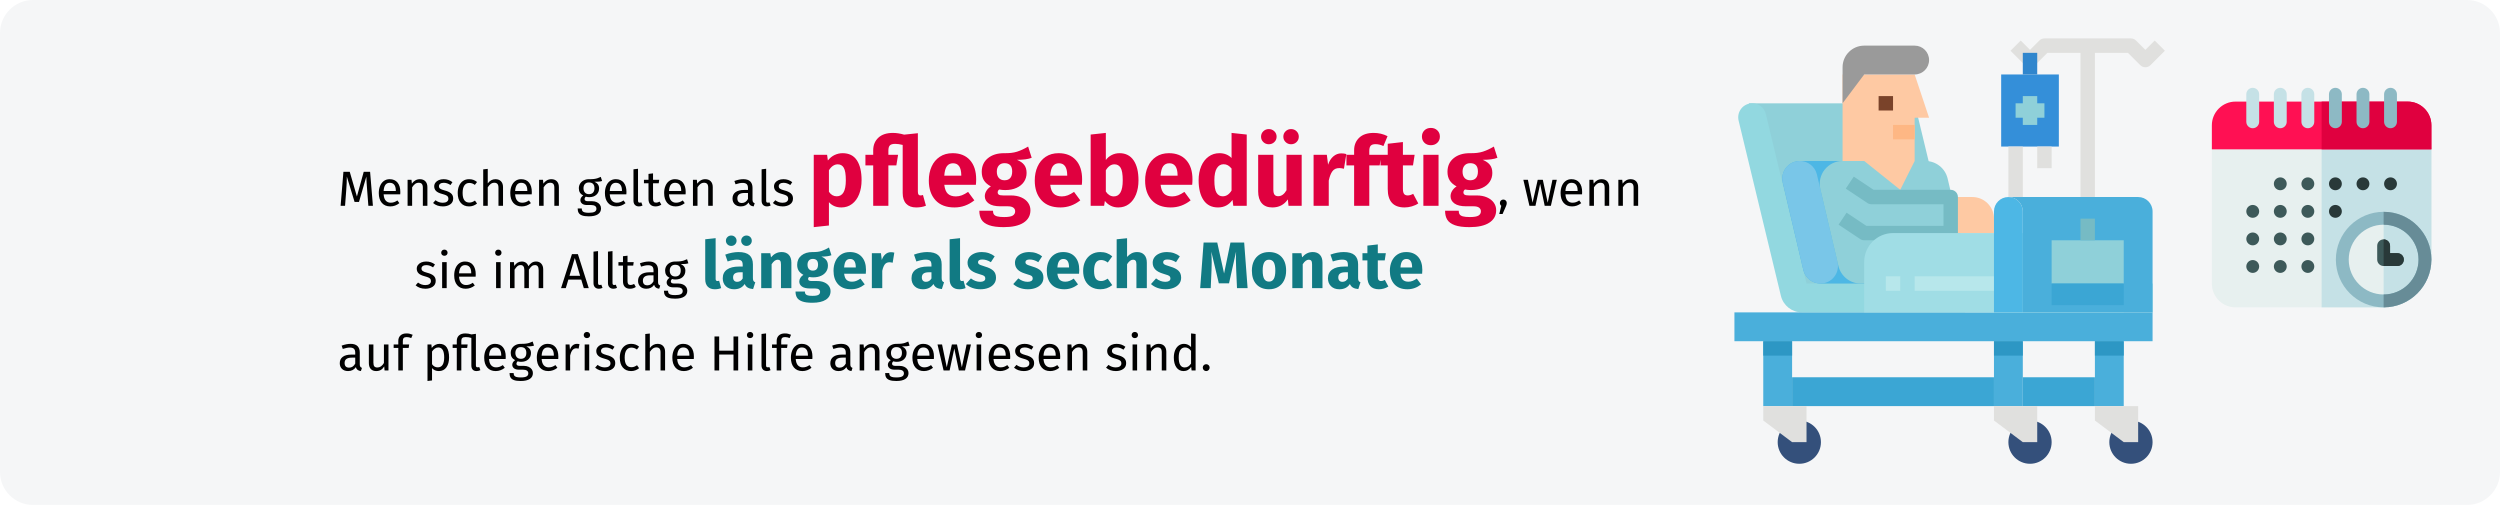 <?xml version="1.0" encoding="UTF-8"?>
<svg xmlns="http://www.w3.org/2000/svg" xmlns:xlink="http://www.w3.org/1999/xlink" width="911px" height="184px" viewBox="0 0 911 184" version="1.1">
  <title>pflegebegutachtung-definition</title>
  <g id="Page-1" stroke="none" stroke-width="1" fill="none" fill-rule="evenodd">
    <g id="vorlage" transform="translate(0, -18590)" fill-rule="nonzero">
      <g id="pflegebegutachtung-definition" transform="translate(0, 18590)">
        <g id="Mask">
          <path d="M12,0 L899,0 C905.6,0 911,5.4 911,12 L911,172 C911,178.6 905.6,184 899,184 L12,184 C5.4,184 0,178.6 0,172 L0,12 C0,5.4 5.4,0 12,0 Z" id="path-1" fill="#F5F6F7"></path>
          <g id="Group-23" transform="translate(632, 13.5)">
            <g id="timetable" transform="translate(174, 18.5)">
              <path d="M77.656,20.083 L2.344,20.083 C1.049,20.083 0,21.133 0,22.427 L0,71.38 C0,76.133 3.867,80 8.62,80 L62.594,80 C63.215,80 63.811,79.753 64.251,79.313 L79.314,64.251 C79.753,63.811 80,63.215 80,62.594 L80,22.427 C80,21.133 78.951,20.083 77.656,20.083 Z" id="Path" fill="#E7F0EF"></path>
              <path d="M77.656,20.083 L40,20.083 L40,80 L62.594,80 C63.215,80 63.811,79.753 64.251,79.313 L79.314,64.251 C79.753,63.811 80,63.215 80,62.594 L80,22.427 C80,21.133 78.951,20.083 77.656,20.083 Z" id="Path" fill="#C5E1E6"></path>
              <path d="M71.38,5.021 L8.62,5.021 C3.867,5.021 0,8.888 0,13.641 L0,22.427 L80,22.427 L80,13.641 C80,8.888 76.133,5.021 71.38,5.021 Z" id="Path" fill="#FF1053"></path>
              <path d="M80,13.641 C80,8.888 76.133,5.021 71.38,5.021 L40,5.021 L40,22.427 L80,22.427 L80,13.641 Z" id="Path" fill="#E0003F"></path>
              <path d="M24.938,14.729 C23.643,14.729 22.594,13.68 22.594,12.385 L22.594,2.344 C22.594,1.049 23.643,0 24.938,0 C26.232,0 27.281,1.049 27.281,2.344 L27.281,12.385 C27.281,13.68 26.232,14.729 24.938,14.729 Z" id="Path" fill="#C5E1E6"></path>
              <path d="M14.896,14.729 C13.601,14.729 12.552,13.68 12.552,12.385 L12.552,2.344 C12.552,1.049 13.601,0 14.896,0 C16.19,0 17.24,1.049 17.24,2.344 L17.24,12.385 C17.24,13.68 16.19,14.729 14.896,14.729 Z" id="Path" fill="#C5E1E6"></path>
              <path d="M45.021,14.729 C43.727,14.729 42.677,13.68 42.677,12.385 L42.677,2.344 C42.677,1.049 43.727,0 45.021,0 C46.315,0 47.365,1.049 47.365,2.344 L47.365,12.385 C47.365,13.68 46.315,14.729 45.021,14.729 Z" id="Path" fill="#8DB9C4"></path>
              <path d="M34.979,14.729 C33.685,14.729 32.635,13.68 32.635,12.385 L32.635,2.344 C32.635,1.049 33.685,0 34.979,0 C36.273,0 37.323,1.049 37.323,2.344 L37.323,12.385 C37.323,13.68 36.273,14.729 34.979,14.729 Z" id="Path" fill="#C5E1E6"></path>
              <path d="M65.104,14.729 C63.81,14.729 62.76,13.68 62.76,12.385 L62.76,2.344 C62.76,1.049 63.81,0 65.104,0 C66.399,0 67.448,1.049 67.448,2.344 L67.448,12.385 C67.448,13.68 66.399,14.729 65.104,14.729 Z" id="Path" fill="#8DB9C4"></path>
              <path d="M55.062,14.729 C53.768,14.729 52.719,13.68 52.719,12.385 L52.719,2.344 C52.719,1.049 53.768,0 55.062,0 C56.357,0 57.406,1.049 57.406,2.344 L57.406,12.385 C57.406,13.68 56.357,14.729 55.062,14.729 Z" id="Path" fill="#8DB9C4"></path>
              <circle id="Oval" fill="#E7F0EF" cx="62.594" cy="62.594" r="15.062"></circle>
              <path d="M77.656,62.594 C77.656,54.275 70.913,47.531 62.594,47.531 L62.594,77.656 C70.913,77.656 77.656,70.912 77.656,62.594 Z" id="Path" fill="#C5E1E6"></path>
              <path d="M62.594,80 C52.996,80 45.188,72.192 45.188,62.594 C45.188,52.996 52.996,45.188 62.594,45.188 C72.191,45.188 80,52.996 80,62.594 C80,72.192 72.191,80 62.594,80 Z M62.594,49.875 C55.581,49.875 49.875,55.581 49.875,62.594 C49.875,69.607 55.581,75.312 62.594,75.312 C69.607,75.312 75.312,69.607 75.312,62.594 C75.312,55.581 69.607,49.875 62.594,49.875 L62.594,49.875 Z" id="Shape" fill="#8DB9C4"></path>
              <path d="M80,62.594 C80,52.996 72.192,45.188 62.594,45.188 L62.594,49.875 C69.607,49.875 75.312,55.581 75.312,62.594 C75.312,69.607 69.607,75.312 62.594,75.312 L62.594,80 C72.192,80 80,72.192 80,62.594 Z" id="Path" fill="#678C97"></path>
              <path d="M24.937,37.323 C24.322,37.323 23.717,37.073 23.279,36.637 C22.843,36.201 22.593,35.596 22.593,34.979 C22.593,34.362 22.843,33.757 23.279,33.321 C23.717,32.885 24.32,32.635 24.937,32.635 C25.554,32.635 26.159,32.885 26.595,33.321 C27.031,33.757 27.281,34.362 27.281,34.979 C27.281,35.596 27.031,36.201 26.595,36.637 C26.159,37.073 25.554,37.323 24.937,37.323 L24.937,37.323 Z" id="Path" fill="#3D5959"></path>
              <path d="M34.979,37.323 C34.362,37.323 33.759,37.073 33.322,36.637 C32.885,36.201 32.635,35.596 32.635,34.979 C32.635,34.362 32.885,33.757 33.322,33.321 C33.757,32.885 34.362,32.635 34.979,32.635 C35.596,32.635 36.201,32.885 36.637,33.321 C37.073,33.757 37.323,34.362 37.323,34.979 C37.323,35.596 37.073,36.201 36.637,36.637 C36.2,37.073 35.596,37.323 34.979,37.323 L34.979,37.323 Z" id="Path" fill="#3D5959"></path>
              <path d="M45.021,37.323 C44.404,37.323 43.8,37.073 43.364,36.637 C42.928,36.201 42.678,35.596 42.678,34.979 C42.678,34.362 42.928,33.757 43.364,33.321 C43.8,32.885 44.404,32.635 45.021,32.635 C45.639,32.635 46.242,32.885 46.678,33.321 C47.114,33.757 47.365,34.362 47.365,34.979 C47.365,35.596 47.114,36.201 46.678,36.637 C46.242,37.073 45.637,37.323 45.021,37.323 L45.021,37.323 Z" id="Path" fill="#293939"></path>
              <path d="M55.062,37.323 C54.446,37.323 53.842,37.073 53.406,36.637 C52.968,36.201 52.718,35.596 52.718,34.979 C52.718,34.362 52.968,33.757 53.406,33.321 C53.842,32.885 54.445,32.635 55.062,32.635 C55.679,32.635 56.284,32.885 56.72,33.321 C57.156,33.757 57.406,34.362 57.406,34.979 C57.406,35.596 57.156,36.201 56.72,36.637 C56.284,37.073 55.679,37.323 55.062,37.323 L55.062,37.323 Z" id="Path" fill="#293939"></path>
              <path d="M65.104,37.323 C64.487,37.323 63.884,37.073 63.446,36.637 C63.011,36.201 62.76,35.596 62.76,34.979 C62.76,34.362 63.011,33.757 63.446,33.321 C63.883,32.885 64.487,32.635 65.104,32.635 C65.721,32.635 66.326,32.885 66.762,33.321 C67.198,33.757 67.448,34.362 67.448,34.979 C67.448,35.596 67.198,36.201 66.762,36.637 C66.325,37.073 65.721,37.323 65.104,37.323 L65.104,37.323 Z" id="Path" fill="#293939"></path>
              <path d="M14.896,47.365 C14.279,47.365 13.675,47.115 13.239,46.678 C12.803,46.242 12.551,45.637 12.551,45.021 C12.551,44.404 12.803,43.8 13.239,43.364 C13.675,42.928 14.278,42.678 14.896,42.678 C15.514,42.678 16.117,42.928 16.553,43.364 C16.99,43.8 17.24,44.404 17.24,45.021 C17.24,45.637 16.99,46.242 16.553,46.678 C16.117,47.115 15.512,47.365 14.896,47.365 Z" id="Path" fill="#3D5959"></path>
              <path d="M24.937,47.365 C24.32,47.365 23.717,47.115 23.281,46.678 C22.843,46.242 22.593,45.637 22.593,45.021 C22.593,44.404 22.843,43.8 23.281,43.364 C23.717,42.928 24.32,42.678 24.937,42.678 C25.554,42.678 26.159,42.928 26.595,43.364 C27.031,43.8 27.281,44.404 27.281,45.021 C27.281,45.637 27.031,46.242 26.595,46.678 C26.157,47.115 25.554,47.365 24.937,47.365 Z" id="Path" fill="#3D5959"></path>
              <path d="M34.979,47.365 C34.362,47.365 33.759,47.115 33.322,46.678 C32.885,46.242 32.635,45.637 32.635,45.021 C32.635,44.404 32.885,43.8 33.322,43.364 C33.757,42.928 34.362,42.678 34.979,42.678 C35.596,42.678 36.201,42.928 36.637,43.364 C37.073,43.8 37.323,44.404 37.323,45.021 C37.323,45.637 37.073,46.242 36.637,46.678 C36.2,47.115 35.596,47.365 34.979,47.365 Z" id="Path" fill="#3D5959"></path>
              <path d="M45.021,47.365 C44.404,47.365 43.8,47.115 43.364,46.678 C42.928,46.242 42.678,45.639 42.678,45.021 C42.678,44.403 42.928,43.8 43.364,43.364 C43.8,42.928 44.403,42.678 45.021,42.678 C45.639,42.678 46.242,42.928 46.678,43.364 C47.115,43.8 47.365,44.404 47.365,45.021 C47.365,45.637 47.115,46.242 46.678,46.678 C46.242,47.115 45.637,47.365 45.021,47.365 Z" id="Path" fill="#293939"></path>
              <g id="Group" transform="translate(12.5, 52.656)" fill="#3D5959">
                <path d="M2.396,4.75 C1.779,4.75 1.175,4.499 0.739,4.063 C0.303,3.627 0.053,3.023 0.053,2.406 C0.053,1.79 0.303,1.185 0.739,0.749 C1.175,0.312 1.779,0.062 2.396,0.062 C3.012,0.062 3.617,0.312 4.053,0.749 C4.49,1.185 4.74,1.79 4.74,2.406 C4.74,3.023 4.49,3.627 4.053,4.063 C3.617,4.499 3.012,4.75 2.396,4.75 Z" id="Path"></path>
                <path d="M12.437,4.75 C11.82,4.75 11.217,4.499 10.779,4.063 C10.343,3.627 10.093,3.023 10.093,2.406 C10.093,1.79 10.343,1.185 10.779,0.749 C11.217,0.312 11.82,0.062 12.437,0.062 C13.054,0.062 13.659,0.312 14.095,0.749 C14.531,1.185 14.781,1.79 14.781,2.406 C14.781,3.023 14.531,3.627 14.095,4.063 C13.659,4.499 13.054,4.75 12.437,4.75 Z" id="Path"></path>
                <path d="M22.479,4.75 C21.862,4.75 21.257,4.499 20.822,4.063 C20.385,3.627 20.135,3.023 20.135,2.406 C20.135,1.79 20.385,1.185 20.822,0.749 C21.257,0.312 21.862,0.062 22.479,0.062 C23.096,0.062 23.7,0.312 24.137,0.749 C24.573,1.185 24.823,1.79 24.823,2.406 C24.823,3.023 24.573,3.627 24.137,4.063 C23.7,4.499 23.096,4.75 22.479,4.75 Z" id="Path"></path>
                <path d="M2.395,14.792 C1.779,14.792 1.175,14.542 0.738,14.106 C0.303,13.668 0.051,13.065 0.051,12.448 C0.051,11.831 0.303,11.227 0.738,10.79 C1.175,10.354 1.778,10.104 2.395,10.104 C3.012,10.104 3.617,10.354 4.053,10.79 C4.488,11.228 4.74,11.831 4.74,12.448 C4.74,13.065 4.488,13.668 4.053,14.106 C3.617,14.542 3.012,14.792 2.395,14.792 Z" id="Path"></path>
                <path d="M12.437,14.792 C11.82,14.792 11.217,14.542 10.779,14.106 C10.343,13.67 10.093,13.065 10.093,12.448 C10.093,11.831 10.343,11.226 10.779,10.79 C11.215,10.354 11.82,10.104 12.437,10.104 C13.054,10.104 13.659,10.354 14.095,10.79 C14.531,11.228 14.781,11.831 14.781,12.448 C14.781,13.065 14.531,13.668 14.095,14.106 C13.657,14.542 13.054,14.792 12.437,14.792 Z" id="Path"></path>
                <path d="M22.479,14.792 C21.862,14.792 21.257,14.542 20.822,14.106 C20.385,13.67 20.135,13.065 20.135,12.448 C20.135,11.831 20.385,11.226 20.822,10.79 C21.257,10.354 21.862,10.104 22.479,10.104 C23.096,10.104 23.701,10.354 24.137,10.79 C24.573,11.226 24.823,11.831 24.823,12.448 C24.823,13.065 24.573,13.668 24.137,14.106 C23.7,14.542 23.096,14.792 22.479,14.792 Z" id="Path"></path>
                <path d="M55.115,12.281 L50.094,12.281 C48.799,12.281 47.75,11.232 47.75,9.938 L47.75,4.917 C47.75,3.622 48.799,2.573 50.094,2.573 C51.388,2.573 52.438,3.622 52.438,4.917 L52.438,7.594 L55.115,7.594 C56.409,7.594 57.458,8.643 57.458,9.938 C57.458,11.232 56.409,12.281 55.115,12.281 L55.115,12.281 Z" id="Path"></path>
              </g>
              <path d="M67.615,60.25 L64.938,60.25 L64.938,57.573 C64.938,56.279 63.888,55.229 62.594,55.229 L62.594,64.938 L67.615,64.938 C68.909,64.938 69.958,63.888 69.958,62.594 C69.958,61.299 68.909,60.25 67.615,60.25 L67.615,60.25 Z" id="Path" fill="#293939"></path>
            </g>
            <g id="patient_2" transform="translate(0.025, 0.5)">
              <polygon id="Path" fill="#8FD0D9" points="65.678 23.644 5.254 23.644 23.644 99.831 84.068 99.831"></polygon>
              <polygon id="Path" fill="#4AAFDB" points="0 99.831 152.373 99.831 152.373 110.339 0 110.339"></polygon>
              <path d="M152.373,99.831 L152.373,89.322 L26.271,89.322 L11.448,27.557 C10.897,25.262 8.844,23.644 6.484,23.644 C4.919,23.644 3.441,24.362 2.473,25.591 C1.505,26.82 1.154,28.426 1.521,29.947 L16.934,93.798 C17.788,97.338 20.955,99.831 24.596,99.831 L152.373,99.831 Z" id="Path" fill="#92D8E0"></path>
              <path d="M81.268,81.465 L73.768,49.59 C73.088,46.702 70.512,44.661 67.545,44.661 L23.644,44.661 L23.644,44.667 C21.725,44.723 19.934,45.639 18.764,47.161 C17.595,48.683 17.171,50.65 17.611,52.518 L25.11,84.393 C25.79,87.281 28.368,89.322 31.335,89.322 L76.186,89.322 L76.168,89.224 C77.896,88.914 79.422,87.908 80.386,86.441 C81.351,84.973 81.67,83.174 81.268,81.465 Z" id="Path" fill="#4DB7E5"></path>
              <path d="M23.835,44.661 C26.802,44.661 29.379,46.702 30.058,49.59 L37.558,81.465 C38.005,83.366 37.559,85.367 36.346,86.898 C35.134,88.429 33.288,89.322 31.335,89.322 C28.368,89.322 25.791,87.281 25.111,84.393 L17.612,52.518 C17.164,50.617 17.611,48.616 18.823,47.085 C20.036,45.554 21.882,44.661 23.835,44.661 L23.835,44.661 Z" id="Path" fill="#79C6E8"></path>
              <polygon id="Path" fill="#FEC9A3" points="65.678 44.661 39.407 44.661 39.407 13.136 65.678 13.136 70.932 28.898 65.678 28.898"></polygon>
              <polygon id="Path" fill="#7A432A" points="52.542 21.017 57.797 21.017 57.797 26.271 52.542 26.271"></polygon>
              <path d="M65.678,2.627 L47.288,2.627 C42.935,2.627 39.407,6.156 39.407,10.508 L39.407,23.644 L47.288,13.136 L65.678,13.136 C68.58,13.136 70.932,10.783 70.932,7.881 C70.932,4.98 68.58,2.627 65.678,2.627 Z" id="Path" fill="#9A9A9A"></path>
              <path d="M77.697,51.078 C76.812,47.318 73.457,44.661 69.595,44.661 L39.407,44.661 C36.864,44.661 34.461,45.823 32.882,47.816 C31.304,49.81 30.723,52.415 31.305,54.89 L37.896,82.905 C38.781,86.665 42.136,89.322 45.999,89.322 L86.695,89.322 L77.697,51.078 Z" id="Path" fill="#8FD0D9"></path>
              <path d="M78.814,57.797 L86.695,57.797 C91.048,57.797 94.576,61.325 94.576,65.678 L94.576,70.932 L78.814,70.932 L78.814,57.797 Z" id="Path" fill="#FEC9A3"></path>
              <polygon id="Path" fill="#FEC9A3" points="47.288 44.661 60.424 55.169 65.678 44.661"></polygon>
              <polygon id="Path" fill="#FEB784" points="57.797 31.525 65.678 31.525 65.678 36.78 57.797 36.78"></polygon>
              <path d="M78.814,73.559 L47.288,73.559 C46.769,73.559 46.262,73.406 45.831,73.118 L37.949,67.864 L40.864,63.492 L48.083,68.305 L76.186,68.305 L76.186,60.424 L49.915,60.424 C49.397,60.424 48.889,60.27 48.458,59.982 L40.577,54.728 L43.491,50.357 L50.711,55.169 L78.814,55.169 C80.264,55.169 81.441,56.346 81.441,57.797 L81.441,70.932 C81.441,72.383 80.264,73.559 78.814,73.559 Z" id="Path" fill="#76BBC4"></path>
              <path d="M47.288,81.441 L47.288,99.831 L141.864,99.831 L141.864,70.932 L57.797,70.932 C51.993,70.932 47.288,75.637 47.288,81.441 Z" id="Path" fill="#A0DDE5"></path>
              <polygon id="Path" fill="#B7E7EB" points="65.678 86.695 94.576 86.695 94.576 91.949 65.678 91.949"></polygon>
              <polygon id="Path" fill="#B7E7EB" points="55.169 86.695 60.424 86.695 60.424 91.949 55.169 91.949"></polygon>
              <path d="M99.831,57.797 C102.732,57.797 105.085,60.149 105.085,63.051 L105.085,99.831 L94.576,99.831 L94.576,63.051 C94.576,60.149 96.929,57.797 99.831,57.797 Z" id="Path" fill="#4DB7E5"></path>
              <path d="M152.373,99.831 L105.085,99.831 L105.085,63.051 C105.085,60.149 102.732,57.797 99.831,57.797 L147.119,57.797 C150.02,57.797 152.373,60.149 152.373,63.051 L152.373,99.831 Z" id="Path" fill="#4AAFDB"></path>
              <polygon id="Path" fill="#8FD0D9" points="115.593 73.559 141.864 73.559 141.864 89.322 115.593 89.322"></polygon>
              <polygon id="Path" fill="#76BBC4" points="126.102 65.678 131.356 65.678 131.356 73.559 126.102 73.559"></polygon>
              <polygon id="Path" fill="#4AAFDB" points="10.508 110.339 21.017 110.339 21.017 133.983 10.508 133.983"></polygon>
              <circle id="Oval" fill="#34507B" cx="23.644" cy="147.119" r="7.881"></circle>
              <polygon id="Path" fill="#4AAFDB" points="131.356 110.339 141.864 110.339 141.864 133.983 131.356 133.983"></polygon>
              <circle id="Oval" fill="#34507B" cx="144.492" cy="147.119" r="7.881"></circle>
              <polygon id="Path" fill="#4AAFDB" points="94.576 110.339 105.085 110.339 105.085 133.983 94.576 133.983"></polygon>
              <polygon id="Path" fill="#2D97C4" points="10.508 110.339 21.017 110.339 21.017 115.593 10.508 115.593"></polygon>
              <polygon id="Path" fill="#2D97C4" points="131.356 110.339 141.864 110.339 141.864 115.593 131.356 115.593"></polygon>
              <polygon id="Path" fill="#2D97C4" points="94.576 110.339 105.085 110.339 105.085 115.593 94.576 115.593"></polygon>
              <circle id="Oval" fill="#34507B" cx="107.712" cy="147.119" r="7.881"></circle>
              <polygon id="Path" fill="#3BA6D4" points="105.085 123.475 131.356 123.475 131.356 133.983 105.085 133.983"></polygon>
              <polygon id="Path" fill="#3BA6D4" points="21.017 123.475 94.576 123.475 94.576 133.983 21.017 133.983"></polygon>
              <path d="M153.142,0.769 L149.746,4.166 L146.349,0.769 C145.857,0.277 145.188,0 144.492,0 L112.966,0 C112.269,0 111.601,0.277 111.108,0.769 L107.712,4.166 L104.315,0.769 L100.6,4.485 L105.854,9.739 C106.347,10.232 107.015,10.509 107.712,10.509 C108.409,10.509 109.077,10.232 109.57,9.739 L114.054,5.254 L126.102,5.254 L126.102,57.797 L131.356,57.797 L131.356,5.254 L143.404,5.254 L147.888,9.739 C148.381,10.232 149.049,10.509 149.746,10.509 C150.443,10.509 151.111,10.232 151.603,9.739 L156.858,4.485 L153.142,0.769 Z" id="Path" fill="#E0E0DE"></path>
              <polygon id="Path" fill="#348FD9" points="97.203 13.136 118.22 13.136 118.22 39.407 97.203 39.407"></polygon>
              <polygon id="Path" fill="#3086CD" points="105.085 5.254 110.339 5.254 110.339 13.136 105.085 13.136"></polygon>
              <polygon id="Path" fill="#8FD0D9" points="112.966 23.644 110.339 23.644 110.339 21.017 105.085 21.017 105.085 23.644 102.458 23.644 102.458 28.898 105.085 28.898 105.085 31.525 110.339 31.525 110.339 28.898 112.966 28.898"></polygon>
              <g id="Group" transform="translate(10.508, 39.407)" fill="#E0E0DE">
                <polygon id="Path" points="99.831 0 105.085 0 105.085 7.881 99.831 7.881"></polygon>
                <polygon id="Path" points="89.322 0 94.576 0 94.576 18.39 89.322 18.39"></polygon>
                <polygon id="Path" points="0 94.576 15.763 94.576 15.763 107.712 10.508 107.712 0 99.831"></polygon>
                <polygon id="Path" points="120.847 94.576 136.61 94.576 136.61 107.712 131.356 107.712 120.847 99.831"></polygon>
                <polygon id="Path" points="84.068 94.576 99.831 94.576 99.831 107.712 94.576 107.712 84.068 99.831"></polygon>
              </g>
              <polygon id="Path" fill="#3BA6D4" points="115.593 89.322 141.864 89.322 141.864 97.203 115.593 97.203"></polygon>
            </g>
          </g>
        </g>
        <g id="Menschen-gelten-als" transform="translate(123.81, 46.615)">
          <path d="M1.926,28.385 L2.34,22.913 C2.496,20.945 2.574,19.211 2.574,17.711 L2.574,17.711 L5.4,26.981 L7.002,26.981 L9.684,17.729 C9.708,18.905 9.81,20.591 9.99,22.787 L9.99,22.787 L10.422,28.385 L12.078,28.385 L11.052,15.983 L8.73,15.983 L6.246,25.001 L3.636,15.983 L1.332,15.983 L0.306,28.385 L1.926,28.385 Z M18.414,28.601 C19.614,28.601 20.718,28.205 21.726,27.413 L21.726,27.413 L21.006,26.423 C20.586,26.711 20.184,26.921 19.8,27.053 C19.416,27.185 18.996,27.251 18.54,27.251 C17.82,27.251 17.232,27.005 16.776,26.513 C16.32,26.021 16.056,25.253 15.984,24.209 L15.984,24.209 L22.032,24.209 C22.056,23.921 22.068,23.639 22.068,23.363 C22.068,21.899 21.732,20.753 21.06,19.925 C20.388,19.097 19.422,18.683 18.162,18.683 C17.358,18.683 16.659,18.899 16.065,19.331 C15.471,19.763 15.015,20.36 14.697,21.122 C14.379,21.884 14.22,22.757 14.22,23.741 C14.22,25.253 14.589,26.441 15.327,27.305 C16.065,28.169 17.094,28.601 18.414,28.601 Z M20.43,22.985 L15.984,22.985 C16.104,20.993 16.842,19.997 18.198,19.997 C18.942,19.997 19.5,20.243 19.872,20.735 C20.244,21.227 20.43,21.941 20.43,22.877 L20.43,22.877 L20.43,22.985 Z M26.37,28.385 L26.37,21.653 C26.706,21.113 27.066,20.699 27.45,20.411 C27.834,20.123 28.278,19.979 28.782,19.979 C29.274,19.979 29.646,20.117 29.898,20.393 C30.15,20.669 30.276,21.143 30.276,21.815 L30.276,21.815 L30.276,28.385 L31.932,28.385 L31.932,21.581 C31.932,20.681 31.689,19.973 31.203,19.457 C30.717,18.941 30.042,18.683 29.178,18.683 C28.578,18.683 28.029,18.827 27.531,19.115 C27.033,19.403 26.616,19.799 26.28,20.303 L26.28,20.303 L26.136,18.899 L24.714,18.899 L24.714,28.385 L26.37,28.385 Z M37.584,28.601 C38.628,28.601 39.513,28.355 40.239,27.863 C40.965,27.371 41.328,26.657 41.328,25.721 C41.328,24.929 41.067,24.305 40.545,23.849 C40.023,23.393 39.234,23.033 38.178,22.769 C37.41,22.565 36.879,22.355 36.585,22.139 C36.291,21.923 36.144,21.623 36.144,21.239 C36.144,20.855 36.3,20.552 36.612,20.33 C36.924,20.108 37.35,19.997 37.89,19.997 C38.322,19.997 38.733,20.063 39.123,20.195 C39.513,20.327 39.924,20.531 40.356,20.807 L40.356,20.807 L41.058,19.763 C40.59,19.403 40.098,19.133 39.582,18.953 C39.066,18.773 38.484,18.683 37.836,18.683 C37.188,18.683 36.603,18.794 36.081,19.016 C35.559,19.238 35.151,19.55 34.857,19.952 C34.563,20.354 34.416,20.801 34.416,21.293 C34.416,21.977 34.641,22.541 35.091,22.985 C35.541,23.429 36.27,23.783 37.278,24.047 C37.902,24.215 38.376,24.374 38.7,24.524 C39.024,24.674 39.252,24.848 39.384,25.046 C39.516,25.244 39.582,25.505 39.582,25.829 C39.582,26.273 39.399,26.624 39.033,26.882 C38.667,27.14 38.172,27.269 37.548,27.269 C36.576,27.269 35.688,26.963 34.884,26.351 L34.884,26.351 L34.002,27.359 C34.95,28.187 36.144,28.601 37.584,28.601 Z M47.124,28.601 C48.192,28.601 49.158,28.253 50.022,27.557 L50.022,27.557 L49.266,26.477 C48.882,26.729 48.534,26.912 48.222,27.026 C47.91,27.14 47.568,27.197 47.196,27.197 C46.416,27.197 45.816,26.912 45.396,26.342 C44.976,25.772 44.766,24.887 44.766,23.687 C44.766,22.487 44.979,21.581 45.405,20.969 C45.831,20.357 46.428,20.051 47.196,20.051 C47.58,20.051 47.931,20.108 48.249,20.222 C48.567,20.336 48.894,20.513 49.23,20.753 L49.23,20.753 L50.022,19.709 C49.59,19.349 49.14,19.088 48.672,18.926 C48.204,18.764 47.688,18.683 47.124,18.683 C46.272,18.683 45.537,18.893 44.919,19.313 C44.301,19.733 43.824,20.321 43.488,21.077 C43.152,21.833 42.984,22.715 42.984,23.723 C42.984,25.247 43.353,26.441 44.091,27.305 C44.829,28.169 45.84,28.601 47.124,28.601 Z M53.928,28.385 L53.928,21.635 C54.264,21.107 54.624,20.699 55.008,20.411 C55.392,20.123 55.83,19.979 56.322,19.979 C56.814,19.979 57.189,20.117 57.447,20.393 C57.705,20.669 57.834,21.143 57.834,21.815 L57.834,21.815 L57.834,28.385 L59.49,28.385 L59.49,21.581 C59.49,20.681 59.247,19.973 58.761,19.457 C58.275,18.941 57.6,18.683 56.736,18.683 C55.608,18.683 54.672,19.193 53.928,20.213 L53.928,20.213 L53.928,14.921 L52.272,15.101 L52.272,28.385 L53.928,28.385 Z M66.33,28.601 C67.53,28.601 68.634,28.205 69.642,27.413 L69.642,27.413 L68.922,26.423 C68.502,26.711 68.1,26.921 67.716,27.053 C67.332,27.185 66.912,27.251 66.456,27.251 C65.736,27.251 65.148,27.005 64.692,26.513 C64.236,26.021 63.972,25.253 63.9,24.209 L63.9,24.209 L69.948,24.209 C69.972,23.921 69.984,23.639 69.984,23.363 C69.984,21.899 69.648,20.753 68.976,19.925 C68.304,19.097 67.338,18.683 66.078,18.683 C65.274,18.683 64.575,18.899 63.981,19.331 C63.387,19.763 62.931,20.36 62.613,21.122 C62.295,21.884 62.136,22.757 62.136,23.741 C62.136,25.253 62.505,26.441 63.243,27.305 C63.981,28.169 65.01,28.601 66.33,28.601 Z M68.346,22.985 L63.9,22.985 C64.02,20.993 64.758,19.997 66.114,19.997 C66.858,19.997 67.416,20.243 67.788,20.735 C68.16,21.227 68.346,21.941 68.346,22.877 L68.346,22.877 L68.346,22.985 Z M74.286,28.385 L74.286,21.653 C74.622,21.113 74.982,20.699 75.366,20.411 C75.75,20.123 76.194,19.979 76.698,19.979 C77.19,19.979 77.562,20.117 77.814,20.393 C78.066,20.669 78.192,21.143 78.192,21.815 L78.192,21.815 L78.192,28.385 L79.848,28.385 L79.848,21.581 C79.848,20.681 79.605,19.973 79.119,19.457 C78.633,18.941 77.958,18.683 77.094,18.683 C76.494,18.683 75.945,18.827 75.447,19.115 C74.949,19.403 74.532,19.799 74.196,20.303 L74.196,20.303 L74.052,18.899 L72.63,18.899 L72.63,28.385 L74.286,28.385 Z M90.756,32.219 C92.208,32.219 93.312,31.97 94.068,31.472 C94.824,30.974 95.202,30.263 95.202,29.339 C95.202,28.835 95.067,28.385 94.797,27.989 C94.527,27.593 94.146,27.281 93.654,27.053 C93.162,26.825 92.598,26.711 91.962,26.711 L91.962,26.711 L90.45,26.711 C89.622,26.711 89.208,26.453 89.208,25.937 C89.208,25.769 89.25,25.604 89.334,25.442 C89.418,25.28 89.532,25.151 89.676,25.055 C90.048,25.175 90.45,25.235 90.882,25.235 C91.998,25.235 92.88,24.935 93.528,24.335 C94.176,23.735 94.5,22.961 94.5,22.013 C94.5,20.921 93.942,20.123 92.826,19.619 C93.45,19.619 93.978,19.601 94.41,19.565 C94.842,19.529 95.238,19.451 95.598,19.331 L95.598,19.331 L95.112,17.837 C94.632,18.053 94.227,18.218 93.897,18.332 C93.567,18.446 93.15,18.536 92.646,18.602 C92.142,18.668 91.518,18.695 90.774,18.683 C90.09,18.683 89.469,18.824 88.911,19.106 C88.353,19.388 87.915,19.781 87.597,20.285 C87.279,20.789 87.12,21.359 87.12,21.995 C87.12,22.607 87.249,23.126 87.507,23.552 C87.765,23.978 88.17,24.335 88.722,24.623 C88.386,24.851 88.128,25.109 87.948,25.397 C87.768,25.685 87.678,25.985 87.678,26.297 C87.678,26.813 87.885,27.242 88.299,27.584 C88.713,27.926 89.322,28.097 90.126,28.097 L90.126,28.097 L91.62,28.097 C92.22,28.097 92.688,28.211 93.024,28.439 C93.36,28.667 93.528,29.003 93.528,29.447 C93.528,29.939 93.315,30.308 92.889,30.554 C92.463,30.8 91.752,30.923 90.756,30.923 C90.072,30.923 89.544,30.866 89.172,30.752 C88.8,30.638 88.542,30.47 88.398,30.248 C88.254,30.026 88.182,29.723 88.182,29.339 L88.182,29.339 L86.688,29.339 C86.688,29.999 86.814,30.539 87.066,30.959 C87.318,31.379 87.741,31.694 88.335,31.904 C88.929,32.114 89.736,32.219 90.756,32.219 Z M90.81,24.137 C90.174,24.137 89.682,23.942 89.334,23.552 C88.986,23.162 88.812,22.643 88.812,21.995 C88.812,21.359 88.983,20.846 89.325,20.456 C89.667,20.066 90.15,19.871 90.774,19.871 C92.13,19.871 92.808,20.573 92.808,21.977 C92.808,22.661 92.637,23.192 92.295,23.57 C91.953,23.948 91.458,24.137 90.81,24.137 Z M100.818,28.601 C102.018,28.601 103.122,28.205 104.13,27.413 L104.13,27.413 L103.41,26.423 C102.99,26.711 102.588,26.921 102.204,27.053 C101.82,27.185 101.4,27.251 100.944,27.251 C100.224,27.251 99.636,27.005 99.18,26.513 C98.724,26.021 98.46,25.253 98.388,24.209 L98.388,24.209 L104.436,24.209 C104.46,23.921 104.472,23.639 104.472,23.363 C104.472,21.899 104.136,20.753 103.464,19.925 C102.792,19.097 101.826,18.683 100.566,18.683 C99.762,18.683 99.063,18.899 98.469,19.331 C97.875,19.763 97.419,20.36 97.101,21.122 C96.783,21.884 96.624,22.757 96.624,23.741 C96.624,25.253 96.993,26.441 97.731,27.305 C98.469,28.169 99.498,28.601 100.818,28.601 Z M102.834,22.985 L98.388,22.985 C98.508,20.993 99.246,19.997 100.602,19.997 C101.346,19.997 101.904,20.243 102.276,20.735 C102.648,21.227 102.834,21.941 102.834,22.877 L102.834,22.877 L102.834,22.985 Z M109.008,28.601 C109.488,28.601 109.926,28.493 110.322,28.277 L110.322,28.277 L109.89,27.125 C109.71,27.197 109.506,27.233 109.278,27.233 C109.062,27.233 108.909,27.173 108.819,27.053 C108.729,26.933 108.684,26.741 108.684,26.477 L108.684,26.477 L108.684,14.885 L107.028,15.083 L107.028,26.513 C107.028,27.173 107.205,27.686 107.559,28.052 C107.913,28.418 108.396,28.601 109.008,28.601 Z M115.056,28.601 C115.848,28.601 116.556,28.385 117.18,27.953 L117.18,27.953 L116.55,26.855 C116.082,27.107 115.662,27.233 115.29,27.233 C114.882,27.233 114.591,27.122 114.417,26.9 C114.243,26.678 114.156,26.321 114.156,25.829 L114.156,25.829 L114.156,20.177 L116.226,20.177 L116.406,18.899 L114.156,18.899 L114.156,16.559 L112.5,16.757 L112.5,18.899 L110.844,18.899 L110.844,20.177 L112.5,20.177 L112.5,25.901 C112.5,26.777 112.725,27.446 113.175,27.908 C113.625,28.37 114.252,28.601 115.056,28.601 Z M122.4,28.601 C123.6,28.601 124.704,28.205 125.712,27.413 L125.712,27.413 L124.992,26.423 C124.572,26.711 124.17,26.921 123.786,27.053 C123.402,27.185 122.982,27.251 122.526,27.251 C121.806,27.251 121.218,27.005 120.762,26.513 C120.306,26.021 120.042,25.253 119.97,24.209 L119.97,24.209 L126.018,24.209 C126.042,23.921 126.054,23.639 126.054,23.363 C126.054,21.899 125.718,20.753 125.046,19.925 C124.374,19.097 123.408,18.683 122.148,18.683 C121.344,18.683 120.645,18.899 120.051,19.331 C119.457,19.763 119.001,20.36 118.683,21.122 C118.365,21.884 118.206,22.757 118.206,23.741 C118.206,25.253 118.575,26.441 119.313,27.305 C120.051,28.169 121.08,28.601 122.4,28.601 Z M124.416,22.985 L119.97,22.985 C120.09,20.993 120.828,19.997 122.184,19.997 C122.928,19.997 123.486,20.243 123.858,20.735 C124.23,21.227 124.416,21.941 124.416,22.877 L124.416,22.877 L124.416,22.985 Z M130.356,28.385 L130.356,21.653 C130.692,21.113 131.052,20.699 131.436,20.411 C131.82,20.123 132.264,19.979 132.768,19.979 C133.26,19.979 133.632,20.117 133.884,20.393 C134.136,20.669 134.262,21.143 134.262,21.815 L134.262,21.815 L134.262,28.385 L135.918,28.385 L135.918,21.581 C135.918,20.681 135.675,19.973 135.189,19.457 C134.703,18.941 134.028,18.683 133.164,18.683 C132.564,18.683 132.015,18.827 131.517,19.115 C131.019,19.403 130.602,19.799 130.266,20.303 L130.266,20.303 L130.122,18.899 L128.7,18.899 L128.7,28.385 L130.356,28.385 Z M150.822,28.601 L151.2,27.449 C150.936,27.353 150.738,27.212 150.606,27.026 C150.474,26.84 150.408,26.555 150.408,26.171 L150.408,26.171 L150.408,21.833 C150.408,20.825 150.132,20.048 149.58,19.502 C149.028,18.956 148.194,18.683 147.078,18.683 C146.07,18.683 144.978,18.899 143.802,19.331 L143.802,19.331 L144.216,20.537 C145.224,20.201 146.076,20.033 146.772,20.033 C147.444,20.033 147.942,20.177 148.266,20.465 C148.59,20.753 148.752,21.233 148.752,21.905 L148.752,21.905 L148.752,22.607 L147.294,22.607 C145.962,22.607 144.933,22.877 144.207,23.417 C143.481,23.957 143.118,24.731 143.118,25.739 C143.118,26.591 143.388,27.281 143.928,27.809 C144.468,28.337 145.206,28.601 146.142,28.601 C147.39,28.601 148.332,28.127 148.968,27.179 C149.112,27.635 149.334,27.971 149.634,28.187 C149.934,28.403 150.33,28.541 150.822,28.601 L150.822,28.601 Z M146.52,27.359 C145.98,27.359 145.572,27.215 145.296,26.927 C145.02,26.639 144.882,26.213 144.882,25.649 C144.882,24.353 145.758,23.705 147.51,23.705 L147.51,23.705 L148.752,23.705 L148.752,25.883 C148.212,26.867 147.468,27.359 146.52,27.359 Z M155.7,28.601 C156.18,28.601 156.618,28.493 157.014,28.277 L157.014,28.277 L156.582,27.125 C156.402,27.197 156.198,27.233 155.97,27.233 C155.754,27.233 155.601,27.173 155.511,27.053 C155.421,26.933 155.376,26.741 155.376,26.477 L155.376,26.477 L155.376,14.885 L153.72,15.083 L153.72,26.513 C153.72,27.173 153.897,27.686 154.251,28.052 C154.605,28.418 155.088,28.601 155.7,28.601 Z M161.406,28.601 C162.45,28.601 163.335,28.355 164.061,27.863 C164.787,27.371 165.15,26.657 165.15,25.721 C165.15,24.929 164.889,24.305 164.367,23.849 C163.845,23.393 163.056,23.033 162,22.769 C161.232,22.565 160.701,22.355 160.407,22.139 C160.113,21.923 159.966,21.623 159.966,21.239 C159.966,20.855 160.122,20.552 160.434,20.33 C160.746,20.108 161.172,19.997 161.712,19.997 C162.144,19.997 162.555,20.063 162.945,20.195 C163.335,20.327 163.746,20.531 164.178,20.807 L164.178,20.807 L164.88,19.763 C164.412,19.403 163.92,19.133 163.404,18.953 C162.888,18.773 162.306,18.683 161.658,18.683 C161.01,18.683 160.425,18.794 159.903,19.016 C159.381,19.238 158.973,19.55 158.679,19.952 C158.385,20.354 158.238,20.801 158.238,21.293 C158.238,21.977 158.463,22.541 158.913,22.985 C159.363,23.429 160.092,23.783 161.1,24.047 C161.724,24.215 162.198,24.374 162.522,24.524 C162.846,24.674 163.074,24.848 163.206,25.046 C163.338,25.244 163.404,25.505 163.404,25.829 C163.404,26.273 163.221,26.624 162.855,26.882 C162.489,27.14 161.994,27.269 161.37,27.269 C160.398,27.269 159.51,26.963 158.706,26.351 L158.706,26.351 L157.824,27.359 C158.772,28.187 159.966,28.601 161.406,28.601 Z" id="Menschengeltenals" fill="#000000"></path>
          <path d="M172.72,36.155 L178.25,35.56 L178.25,27.055 C179.393,28.338 180.898,28.98 182.765,28.98 C184.258,28.98 185.565,28.554 186.685,27.703 C187.805,26.851 188.662,25.672 189.257,24.168 C189.852,22.663 190.15,20.953 190.15,19.04 C190.15,15.937 189.578,13.522 188.435,11.795 C187.292,10.068 185.553,9.205 183.22,9.205 C182.24,9.205 181.283,9.421 180.35,9.852 C179.417,10.284 178.588,10.955 177.865,11.865 L177.865,11.865 L177.585,9.8 L172.72,9.8 L172.72,36.155 Z M181.085,24.92 C179.942,24.92 178.997,24.372 178.25,23.275 L178.25,23.275 L178.25,15.435 C178.67,14.735 179.154,14.198 179.702,13.825 C180.251,13.452 180.84,13.265 181.47,13.265 C182.45,13.265 183.185,13.691 183.675,14.543 C184.165,15.394 184.41,16.917 184.41,19.11 C184.41,22.983 183.302,24.92 181.085,24.92 Z M210.03,28.98 C211.383,28.98 212.573,28.77 213.6,28.35 L213.6,28.35 L212.515,24.43 C212.235,24.547 211.932,24.605 211.605,24.605 C211.278,24.605 211.039,24.494 210.887,24.273 C210.736,24.051 210.66,23.683 210.66,23.17 L210.66,23.17 L210.66,1.925 L205.655,2.45 C204.185,2.03 202.832,1.82 201.595,1.82 C199.262,1.82 197.477,2.409 196.24,3.587 C195.003,4.766 194.385,6.288 194.385,8.155 L194.385,8.155 L194.385,9.8 L191.55,9.8 L191.55,13.65 L194.385,13.65 L194.385,28.385 L199.915,28.385 L199.915,13.65 L202.82,13.65 L203.45,9.8 L199.915,9.8 L199.915,8.295 C199.915,7.385 200.096,6.743 200.458,6.37 C200.819,5.997 201.467,5.81 202.4,5.81 C203.193,5.81 204.103,5.938 205.13,6.195 L205.13,6.195 L205.13,23.73 C205.13,25.433 205.556,26.734 206.407,27.633 C207.259,28.531 208.467,28.98 210.03,28.98 Z M223.995,28.98 C226.655,28.98 229.07,28.117 231.24,26.39 L231.24,26.39 L228.965,23.31 C228.148,23.87 227.39,24.284 226.69,24.552 C225.99,24.821 225.267,24.955 224.52,24.955 C223.283,24.955 222.315,24.64 221.615,24.01 C220.915,23.38 220.472,22.283 220.285,20.72 L220.285,20.72 L231.8,20.72 C231.87,20.16 231.905,19.495 231.905,18.725 C231.905,15.738 231.147,13.405 229.63,11.725 C228.113,10.045 226.013,9.205 223.33,9.205 C221.51,9.205 219.947,9.643 218.64,10.518 C217.333,11.393 216.342,12.582 215.665,14.088 C214.988,15.592 214.65,17.29 214.65,19.18 C214.65,22.167 215.455,24.547 217.065,26.32 C218.675,28.093 220.985,28.98 223.995,28.98 Z M226.48,17.395 L220.285,17.395 C220.402,15.785 220.722,14.63 221.248,13.93 C221.773,13.23 222.513,12.88 223.47,12.88 C225.43,12.88 226.433,14.303 226.48,17.15 L226.48,17.15 L226.48,17.395 Z M241.95,36.155 C245.1,36.155 247.509,35.612 249.178,34.528 C250.846,33.443 251.68,31.932 251.68,29.995 C251.68,28.968 251.388,28.047 250.805,27.23 C250.222,26.413 249.393,25.772 248.32,25.305 C247.247,24.838 245.998,24.605 244.575,24.605 L244.575,24.605 L241.775,24.605 C240.958,24.605 240.416,24.506 240.148,24.308 C239.879,24.109 239.745,23.835 239.745,23.485 C239.745,23.275 239.798,23.071 239.903,22.872 C240.007,22.674 240.153,22.528 240.34,22.435 C241.017,22.575 241.728,22.645 242.475,22.645 C244.062,22.645 245.444,22.377 246.623,21.84 C247.801,21.303 248.705,20.562 249.335,19.617 C249.965,18.672 250.28,17.605 250.28,16.415 C250.28,15.225 250,14.257 249.44,13.51 C248.88,12.763 247.993,12.133 246.78,11.62 C249.137,11.62 250.922,11.375 252.135,10.885 L252.135,10.885 L250.84,6.79 C249.463,7.607 248.127,8.225 246.833,8.645 C245.537,9.065 243.957,9.252 242.09,9.205 C239.64,9.205 237.668,9.818 236.175,11.043 C234.682,12.268 233.935,13.918 233.935,15.995 C233.935,17.208 234.197,18.241 234.722,19.093 C235.248,19.944 236.093,20.685 237.26,21.315 C236.583,21.735 236.047,22.266 235.65,22.907 C235.253,23.549 235.055,24.208 235.055,24.885 C235.055,25.958 235.528,26.839 236.472,27.527 C237.417,28.216 238.847,28.56 240.76,28.56 L240.76,28.56 L243.455,28.56 C244.342,28.56 245.007,28.723 245.45,29.05 C245.893,29.377 246.115,29.82 246.115,30.38 C246.115,31.057 245.823,31.576 245.24,31.938 C244.657,32.299 243.607,32.48 242.09,32.48 C240.993,32.48 240.153,32.398 239.57,32.235 C238.987,32.072 238.584,31.827 238.363,31.5 C238.141,31.173 238.03,30.73 238.03,30.17 L238.03,30.17 L233.06,30.17 C233.06,31.477 233.322,32.562 233.847,33.425 C234.373,34.288 235.288,34.959 236.595,35.438 C237.902,35.916 239.687,36.155 241.95,36.155 Z M242.23,19.075 C241.367,19.075 240.684,18.801 240.183,18.253 C239.681,17.704 239.43,16.928 239.43,15.925 C239.43,14.968 239.681,14.216 240.183,13.668 C240.684,13.119 241.367,12.845 242.23,12.845 C244.097,12.845 245.03,13.848 245.03,15.855 C245.03,16.928 244.791,17.733 244.312,18.27 C243.834,18.807 243.14,19.075 242.23,19.075 Z M262.6,28.98 C265.26,28.98 267.675,28.117 269.845,26.39 L269.845,26.39 L267.57,23.31 C266.753,23.87 265.995,24.284 265.295,24.552 C264.595,24.821 263.872,24.955 263.125,24.955 C261.888,24.955 260.92,24.64 260.22,24.01 C259.52,23.38 259.077,22.283 258.89,20.72 L258.89,20.72 L270.405,20.72 C270.475,20.16 270.51,19.495 270.51,18.725 C270.51,15.738 269.752,13.405 268.235,11.725 C266.718,10.045 264.618,9.205 261.935,9.205 C260.115,9.205 258.552,9.643 257.245,10.518 C255.938,11.393 254.947,12.582 254.27,14.088 C253.593,15.592 253.255,17.29 253.255,19.18 C253.255,22.167 254.06,24.547 255.67,26.32 C257.28,28.093 259.59,28.98 262.6,28.98 Z M265.085,17.395 L258.89,17.395 C259.007,15.785 259.327,14.63 259.853,13.93 C260.377,13.23 261.118,12.88 262.075,12.88 C264.035,12.88 265.038,14.303 265.085,17.15 L265.085,17.15 L265.085,17.395 Z M283.67,28.98 C285.187,28.98 286.499,28.56 287.608,27.72 C288.716,26.88 289.567,25.713 290.163,24.22 C290.757,22.727 291.055,21.023 291.055,19.11 C291.055,15.983 290.46,13.551 289.27,11.812 C288.08,10.074 286.377,9.205 284.16,9.205 C283.133,9.205 282.183,9.427 281.308,9.87 C280.433,10.313 279.715,10.92 279.155,11.69 L279.155,11.69 L279.155,1.82 L273.625,2.415 L273.625,28.385 L278.525,28.385 L278.805,26.6 C279.388,27.347 280.094,27.93 280.923,28.35 C281.751,28.77 282.667,28.98 283.67,28.98 Z M282.06,24.955 C281.477,24.955 280.934,24.797 280.433,24.483 C279.931,24.168 279.505,23.73 279.155,23.17 L279.155,23.17 L279.155,15.435 C280.018,13.988 281.068,13.265 282.305,13.265 C283.285,13.265 284.032,13.685 284.545,14.525 C285.058,15.365 285.315,16.893 285.315,19.11 C285.315,23.007 284.23,24.955 282.06,24.955 Z M302.815,28.98 C305.475,28.98 307.89,28.117 310.06,26.39 L310.06,26.39 L307.785,23.31 C306.968,23.87 306.21,24.284 305.51,24.552 C304.81,24.821 304.087,24.955 303.34,24.955 C302.103,24.955 301.135,24.64 300.435,24.01 C299.735,23.38 299.292,22.283 299.105,20.72 L299.105,20.72 L310.62,20.72 C310.69,20.16 310.725,19.495 310.725,18.725 C310.725,15.738 309.967,13.405 308.45,11.725 C306.933,10.045 304.833,9.205 302.15,9.205 C300.33,9.205 298.767,9.643 297.46,10.518 C296.153,11.393 295.162,12.582 294.485,14.088 C293.808,15.592 293.47,17.29 293.47,19.18 C293.47,22.167 294.275,24.547 295.885,26.32 C297.495,28.093 299.805,28.98 302.815,28.98 Z M305.3,17.395 L299.105,17.395 C299.222,15.785 299.543,14.63 300.067,13.93 C300.592,13.23 301.333,12.88 302.29,12.88 C304.25,12.88 305.253,14.303 305.3,17.15 L305.3,17.15 L305.3,17.395 Z M320.035,28.98 C322.252,28.98 324.013,28.058 325.32,26.215 L325.32,26.215 L325.6,28.385 L330.5,28.385 L330.5,2.415 L324.97,1.82 L324.97,10.955 C323.803,9.788 322.333,9.205 320.56,9.205 C319.067,9.205 317.743,9.625 316.587,10.465 C315.433,11.305 314.54,12.472 313.91,13.965 C313.28,15.458 312.965,17.15 312.965,19.04 C312.965,22.12 313.566,24.547 314.767,26.32 C315.969,28.093 317.725,28.98 320.035,28.98 Z M321.75,24.92 C320.77,24.92 320.017,24.488 319.493,23.625 C318.967,22.762 318.705,21.245 318.705,19.075 C318.705,17.092 319.008,15.622 319.615,14.665 C320.222,13.708 321.038,13.23 322.065,13.23 C322.648,13.23 323.168,13.358 323.623,13.615 C324.077,13.872 324.527,14.268 324.97,14.805 L324.97,14.805 L324.97,22.82 C324.107,24.22 323.033,24.92 321.75,24.92 Z M338.55,5.95 C339.343,5.95 340.014,5.682 340.562,5.145 C341.111,4.608 341.385,3.955 341.385,3.185 C341.385,2.415 341.111,1.762 340.562,1.225 C340.014,0.688 339.343,0.42 338.55,0.42 C337.757,0.42 337.086,0.688 336.538,1.225 C335.989,1.762 335.715,2.415 335.715,3.185 C335.715,3.955 335.989,4.608 336.538,5.145 C337.086,5.682 337.757,5.95 338.55,5.95 Z M346.635,5.95 C347.452,5.95 348.128,5.682 348.665,5.145 C349.202,4.608 349.47,3.955 349.47,3.185 C349.47,2.415 349.202,1.762 348.665,1.225 C348.128,0.688 347.452,0.42 346.635,0.42 C345.865,0.42 345.206,0.688 344.658,1.225 C344.109,1.762 343.835,2.415 343.835,3.185 C343.835,3.955 344.109,4.608 344.658,5.145 C345.206,5.682 345.865,5.95 346.635,5.95 Z M339.845,28.98 C342.248,28.98 344.127,28 345.48,26.04 L345.48,26.04 L345.725,28.385 L350.52,28.385 L350.52,9.8 L344.99,9.8 L344.99,22.715 C344.15,24.162 343.147,24.885 341.98,24.885 C341.373,24.885 340.924,24.704 340.632,24.343 C340.341,23.981 340.195,23.345 340.195,22.435 L340.195,22.435 L340.195,9.8 L334.665,9.8 L334.665,23.135 C334.665,24.978 335.103,26.413 335.978,27.44 C336.853,28.467 338.142,28.98 339.845,28.98 Z M360.39,28.385 L360.39,19.18 C360.717,17.663 361.166,16.526 361.738,15.768 C362.309,15.009 363.143,14.63 364.24,14.63 C364.66,14.63 365.22,14.712 365.92,14.875 L365.92,14.875 L366.795,9.52 C366.235,9.357 365.617,9.275 364.94,9.275 C363.867,9.275 362.904,9.643 362.053,10.377 C361.201,11.113 360.565,12.122 360.145,13.405 L360.145,13.405 L359.69,9.8 L354.86,9.8 L354.86,28.385 L360.39,28.385 Z M375.16,28.385 L375.16,13.65 L378.94,13.65 L379.535,9.8 L375.16,9.8 L375.16,8.365 C375.16,7.478 375.335,6.848 375.685,6.475 C376.035,6.102 376.607,5.915 377.4,5.915 C378.403,5.915 379.372,6.148 380.305,6.615 L380.305,6.615 L381.81,3.01 C380.27,2.217 378.578,1.82 376.735,1.82 C374.448,1.82 372.692,2.409 371.467,3.587 C370.243,4.766 369.63,6.288 369.63,8.155 L369.63,8.155 L369.63,9.8 L366.83,9.8 L366.83,13.65 L369.63,13.65 L369.63,28.385 L375.16,28.385 Z M387.97,28.98 C388.857,28.98 389.749,28.852 390.647,28.595 C391.546,28.338 392.333,27.977 393.01,27.51 L393.01,27.51 L391.155,24.01 C390.455,24.407 389.79,24.605 389.16,24.605 C388.553,24.605 388.11,24.418 387.83,24.045 C387.55,23.672 387.41,23.053 387.41,22.19 L387.41,22.19 L387.41,13.65 L391.085,13.65 L391.68,9.8 L387.41,9.8 L387.41,5.145 L381.88,5.775 L381.88,9.8 L379.255,9.8 L379.255,13.65 L381.88,13.65 L381.88,22.26 C381.88,26.717 383.91,28.957 387.97,28.98 Z M397.595,6.3 C398.552,6.3 399.339,6.003 399.957,5.407 C400.576,4.812 400.885,4.06 400.885,3.15 C400.885,2.24 400.576,1.488 399.957,0.892 C399.339,0.297 398.552,-5.89750471e-13 397.595,-5.89750471e-13 C396.638,-5.89750471e-13 395.857,0.297 395.25,0.892 C394.643,1.488 394.34,2.24 394.34,3.15 C394.34,4.06 394.643,4.812 395.25,5.407 C395.857,6.003 396.638,6.3 397.595,6.3 Z M400.395,28.385 L400.395,9.8 L394.865,9.8 L394.865,28.385 L400.395,28.385 Z M411.665,36.155 C414.815,36.155 417.224,35.612 418.892,34.528 C420.561,33.443 421.395,31.932 421.395,29.995 C421.395,28.968 421.103,28.047 420.52,27.23 C419.937,26.413 419.108,25.772 418.035,25.305 C416.962,24.838 415.713,24.605 414.29,24.605 L414.29,24.605 L411.49,24.605 C410.673,24.605 410.131,24.506 409.863,24.308 C409.594,24.109 409.46,23.835 409.46,23.485 C409.46,23.275 409.512,23.071 409.618,22.872 C409.723,22.674 409.868,22.528 410.055,22.435 C410.732,22.575 411.443,22.645 412.19,22.645 C413.777,22.645 415.159,22.377 416.337,21.84 C417.516,21.303 418.42,20.562 419.05,19.617 C419.68,18.672 419.995,17.605 419.995,16.415 C419.995,15.225 419.715,14.257 419.155,13.51 C418.595,12.763 417.708,12.133 416.495,11.62 C418.852,11.62 420.637,11.375 421.85,10.885 L421.85,10.885 L420.555,6.79 C419.178,7.607 417.842,8.225 416.548,8.645 C415.252,9.065 413.672,9.252 411.805,9.205 C409.355,9.205 407.383,9.818 405.89,11.043 C404.397,12.268 403.65,13.918 403.65,15.995 C403.65,17.208 403.913,18.241 404.438,19.093 C404.962,19.944 405.808,20.685 406.975,21.315 C406.298,21.735 405.762,22.266 405.365,22.907 C404.968,23.549 404.77,24.208 404.77,24.885 C404.77,25.958 405.243,26.839 406.188,27.527 C407.132,28.216 408.562,28.56 410.475,28.56 L410.475,28.56 L413.17,28.56 C414.057,28.56 414.722,28.723 415.165,29.05 C415.608,29.377 415.83,29.82 415.83,30.38 C415.83,31.057 415.538,31.576 414.955,31.938 C414.372,32.299 413.322,32.48 411.805,32.48 C410.708,32.48 409.868,32.398 409.285,32.235 C408.702,32.072 408.299,31.827 408.077,31.5 C407.856,31.173 407.745,30.73 407.745,30.17 L407.745,30.17 L402.775,30.17 C402.775,31.477 403.038,32.562 403.562,33.425 C404.087,34.288 405.003,34.959 406.31,35.438 C407.617,35.916 409.402,36.155 411.665,36.155 Z M411.945,19.075 C411.082,19.075 410.399,18.801 409.897,18.253 C409.396,17.704 409.145,16.928 409.145,15.925 C409.145,14.968 409.396,14.216 409.897,13.668 C410.399,13.119 411.082,12.845 411.945,12.845 C413.812,12.845 414.745,13.848 414.745,15.855 C414.745,16.928 414.506,17.733 414.027,18.27 C413.549,18.807 412.855,19.075 411.945,19.075 Z" id="pfegebedürftig" fill="#E0003F"></path>
          <path d="M423.722,31.373 L424.928,28.619 C425.144,28.139 425.252,27.713 425.252,27.341 C425.252,26.993 425.132,26.699 424.892,26.459 C424.652,26.219 424.352,26.099 423.992,26.099 C423.644,26.099 423.35,26.219 423.11,26.459 C422.87,26.699 422.75,26.993 422.75,27.341 C422.75,27.557 422.795,27.755 422.885,27.935 C422.975,28.115 423.098,28.265 423.254,28.385 L423.254,28.385 L422.534,31.373 L423.722,31.373 Z M435.71,28.385 L437.42,20.393 L439.076,28.385 L441.326,28.385 L443.486,18.899 L441.902,18.899 L440.174,27.233 L438.392,18.899 L436.538,18.899 L434.666,27.233 L432.956,18.899 L431.3,18.899 L433.514,28.385 L435.71,28.385 Z M449.066,28.601 C450.266,28.601 451.37,28.205 452.378,27.413 L452.378,27.413 L451.658,26.423 C451.238,26.711 450.836,26.921 450.452,27.053 C450.068,27.185 449.648,27.251 449.192,27.251 C448.472,27.251 447.884,27.005 447.428,26.513 C446.972,26.021 446.708,25.253 446.636,24.209 L446.636,24.209 L452.684,24.209 C452.708,23.921 452.72,23.639 452.72,23.363 C452.72,21.899 452.384,20.753 451.712,19.925 C451.04,19.097 450.074,18.683 448.814,18.683 C448.01,18.683 447.311,18.899 446.717,19.331 C446.123,19.763 445.667,20.36 445.349,21.122 C445.031,21.884 444.872,22.757 444.872,23.741 C444.872,25.253 445.241,26.441 445.979,27.305 C446.717,28.169 447.746,28.601 449.066,28.601 Z M451.082,22.985 L446.636,22.985 C446.756,20.993 447.494,19.997 448.85,19.997 C449.594,19.997 450.152,20.243 450.524,20.735 C450.896,21.227 451.082,21.941 451.082,22.877 L451.082,22.877 L451.082,22.985 Z M457.022,28.385 L457.022,21.653 C457.358,21.113 457.718,20.699 458.102,20.411 C458.486,20.123 458.93,19.979 459.434,19.979 C459.926,19.979 460.298,20.117 460.55,20.393 C460.802,20.669 460.928,21.143 460.928,21.815 L460.928,21.815 L460.928,28.385 L462.584,28.385 L462.584,21.581 C462.584,20.681 462.341,19.973 461.855,19.457 C461.369,18.941 460.694,18.683 459.83,18.683 C459.23,18.683 458.681,18.827 458.183,19.115 C457.685,19.403 457.268,19.799 456.932,20.303 L456.932,20.303 L456.788,18.899 L455.366,18.899 L455.366,28.385 L457.022,28.385 Z M467.57,28.385 L467.57,21.653 C467.906,21.113 468.266,20.699 468.65,20.411 C469.034,20.123 469.478,19.979 469.982,19.979 C470.474,19.979 470.846,20.117 471.098,20.393 C471.35,20.669 471.476,21.143 471.476,21.815 L471.476,21.815 L471.476,28.385 L473.132,28.385 L473.132,21.581 C473.132,20.681 472.889,19.973 472.403,19.457 C471.917,18.941 471.242,18.683 470.378,18.683 C469.778,18.683 469.229,18.827 468.731,19.115 C468.233,19.403 467.816,19.799 467.48,20.303 L467.48,20.303 L467.336,18.899 L465.914,18.899 L465.914,28.385 L467.57,28.385 Z M31.222,58.601 C32.266,58.601 33.151,58.355 33.877,57.863 C34.603,57.371 34.966,56.657 34.966,55.721 C34.966,54.929 34.705,54.305 34.183,53.849 C33.661,53.393 32.872,53.033 31.816,52.769 C31.048,52.565 30.517,52.355 30.223,52.139 C29.929,51.923 29.782,51.623 29.782,51.239 C29.782,50.855 29.938,50.552 30.25,50.33 C30.562,50.108 30.988,49.997 31.528,49.997 C31.96,49.997 32.371,50.063 32.761,50.195 C33.151,50.327 33.562,50.531 33.994,50.807 L33.994,50.807 L34.696,49.763 C34.228,49.403 33.736,49.133 33.22,48.953 C32.704,48.773 32.122,48.683 31.474,48.683 C30.826,48.683 30.241,48.794 29.719,49.016 C29.197,49.238 28.789,49.55 28.495,49.952 C28.201,50.354 28.054,50.801 28.054,51.293 C28.054,51.977 28.279,52.541 28.729,52.985 C29.179,53.429 29.908,53.783 30.916,54.047 C31.54,54.215 32.014,54.374 32.338,54.524 C32.662,54.674 32.89,54.848 33.022,55.046 C33.154,55.244 33.22,55.505 33.22,55.829 C33.22,56.273 33.037,56.624 32.671,56.882 C32.305,57.14 31.81,57.269 31.186,57.269 C30.214,57.269 29.326,56.963 28.522,56.351 L28.522,56.351 L27.64,57.359 C28.588,58.187 29.782,58.601 31.222,58.601 Z M38.116,46.595 C38.464,46.595 38.746,46.49 38.962,46.28 C39.178,46.07 39.286,45.803 39.286,45.479 C39.286,45.155 39.178,44.885 38.962,44.669 C38.746,44.453 38.464,44.345 38.116,44.345 C37.78,44.345 37.504,44.453 37.288,44.669 C37.072,44.885 36.964,45.155 36.964,45.479 C36.964,45.803 37.072,46.07 37.288,46.28 C37.504,46.49 37.78,46.595 38.116,46.595 Z M38.962,58.385 L38.962,48.899 L37.306,48.899 L37.306,58.385 L38.962,58.385 Z M45.892,58.601 C47.092,58.601 48.196,58.205 49.204,57.413 L49.204,57.413 L48.484,56.423 C48.064,56.711 47.662,56.921 47.278,57.053 C46.894,57.185 46.474,57.251 46.018,57.251 C45.298,57.251 44.71,57.005 44.254,56.513 C43.798,56.021 43.534,55.253 43.462,54.209 L43.462,54.209 L49.51,54.209 C49.534,53.921 49.546,53.639 49.546,53.363 C49.546,51.899 49.21,50.753 48.538,49.925 C47.866,49.097 46.9,48.683 45.64,48.683 C44.836,48.683 44.137,48.899 43.543,49.331 C42.949,49.763 42.493,50.36 42.175,51.122 C41.857,51.884 41.698,52.757 41.698,53.741 C41.698,55.253 42.067,56.441 42.805,57.305 C43.543,58.169 44.572,58.601 45.892,58.601 Z M47.908,52.985 L43.462,52.985 C43.582,50.993 44.32,49.997 45.676,49.997 C46.42,49.997 46.978,50.243 47.35,50.735 C47.722,51.227 47.908,51.941 47.908,52.877 L47.908,52.877 L47.908,52.985 Z M57.772,46.595 C58.12,46.595 58.402,46.49 58.618,46.28 C58.834,46.07 58.942,45.803 58.942,45.479 C58.942,45.155 58.834,44.885 58.618,44.669 C58.402,44.453 58.12,44.345 57.772,44.345 C57.436,44.345 57.16,44.453 56.944,44.669 C56.728,44.885 56.62,45.155 56.62,45.479 C56.62,45.803 56.728,46.07 56.944,46.28 C57.16,46.49 57.436,46.595 57.772,46.595 Z M58.618,58.385 L58.618,48.899 L56.962,48.899 L56.962,58.385 L58.618,58.385 Z M63.694,58.385 L63.694,51.653 C64.054,51.089 64.396,50.669 64.72,50.393 C65.044,50.117 65.446,49.979 65.926,49.979 C66.814,49.979 67.258,50.591 67.258,51.815 L67.258,51.815 L67.258,58.385 L68.914,58.385 L68.914,51.653 C69.286,51.077 69.634,50.654 69.958,50.384 C70.282,50.114 70.678,49.979 71.146,49.979 C72.034,49.979 72.478,50.591 72.478,51.815 L72.478,51.815 L72.478,58.385 L74.134,58.385 L74.134,51.581 C74.134,50.693 73.9,49.988 73.432,49.466 C72.964,48.944 72.34,48.683 71.56,48.683 C70.948,48.683 70.417,48.83 69.967,49.124 C69.517,49.418 69.106,49.841 68.734,50.393 C68.554,49.853 68.257,49.433 67.843,49.133 C67.429,48.833 66.928,48.683 66.34,48.683 C65.224,48.683 64.312,49.217 63.604,50.285 L63.604,50.285 L63.46,48.899 L62.038,48.899 L62.038,58.385 L63.694,58.385 Z M82.36,58.385 L83.296,55.271 L87.994,55.271 L88.93,58.385 L90.73,58.385 L86.77,45.983 L84.61,45.983 L80.632,58.385 L82.36,58.385 Z M87.58,53.885 L83.71,53.885 L85.654,47.405 L87.58,53.885 Z M94.438,58.601 C94.918,58.601 95.356,58.493 95.752,58.277 L95.752,58.277 L95.32,57.125 C95.14,57.197 94.936,57.233 94.708,57.233 C94.492,57.233 94.339,57.173 94.249,57.053 C94.159,56.933 94.114,56.741 94.114,56.477 L94.114,56.477 L94.114,44.885 L92.458,45.083 L92.458,56.513 C92.458,57.173 92.635,57.686 92.989,58.052 C93.343,58.418 93.826,58.601 94.438,58.601 Z M99.712,58.601 C100.192,58.601 100.63,58.493 101.026,58.277 L101.026,58.277 L100.594,57.125 C100.414,57.197 100.21,57.233 99.982,57.233 C99.766,57.233 99.613,57.173 99.523,57.053 C99.433,56.933 99.388,56.741 99.388,56.477 L99.388,56.477 L99.388,44.885 L97.732,45.083 L97.732,56.513 C97.732,57.173 97.909,57.686 98.263,58.052 C98.617,58.418 99.1,58.601 99.712,58.601 Z M105.76,58.601 C106.552,58.601 107.26,58.385 107.884,57.953 L107.884,57.953 L107.254,56.855 C106.786,57.107 106.366,57.233 105.994,57.233 C105.586,57.233 105.295,57.122 105.121,56.9 C104.947,56.678 104.86,56.321 104.86,55.829 L104.86,55.829 L104.86,50.177 L106.93,50.177 L107.11,48.899 L104.86,48.899 L104.86,46.559 L103.204,46.757 L103.204,48.899 L101.548,48.899 L101.548,50.177 L103.204,50.177 L103.204,55.901 C103.204,56.777 103.429,57.446 103.879,57.908 C104.329,58.37 104.956,58.601 105.76,58.601 Z M116.398,58.601 L116.776,57.449 C116.512,57.353 116.314,57.212 116.182,57.026 C116.05,56.84 115.984,56.555 115.984,56.171 L115.984,56.171 L115.984,51.833 C115.984,50.825 115.708,50.048 115.156,49.502 C114.604,48.956 113.77,48.683 112.654,48.683 C111.646,48.683 110.554,48.899 109.378,49.331 L109.378,49.331 L109.792,50.537 C110.8,50.201 111.652,50.033 112.348,50.033 C113.02,50.033 113.518,50.177 113.842,50.465 C114.166,50.753 114.328,51.233 114.328,51.905 L114.328,51.905 L114.328,52.607 L112.87,52.607 C111.538,52.607 110.509,52.877 109.783,53.417 C109.057,53.957 108.694,54.731 108.694,55.739 C108.694,56.591 108.964,57.281 109.504,57.809 C110.044,58.337 110.782,58.601 111.718,58.601 C112.966,58.601 113.908,58.127 114.544,57.179 C114.688,57.635 114.91,57.971 115.21,58.187 C115.51,58.403 115.906,58.541 116.398,58.601 L116.398,58.601 Z M112.096,57.359 C111.556,57.359 111.148,57.215 110.872,56.927 C110.596,56.639 110.458,56.213 110.458,55.649 C110.458,54.353 111.334,53.705 113.086,53.705 L113.086,53.705 L114.328,53.705 L114.328,55.883 C113.788,56.867 113.044,57.359 112.096,57.359 Z M122.194,62.219 C123.646,62.219 124.75,61.97 125.506,61.472 C126.262,60.974 126.64,60.263 126.64,59.339 C126.64,58.835 126.505,58.385 126.235,57.989 C125.965,57.593 125.584,57.281 125.092,57.053 C124.6,56.825 124.036,56.711 123.4,56.711 L123.4,56.711 L121.888,56.711 C121.06,56.711 120.646,56.453 120.646,55.937 C120.646,55.769 120.688,55.604 120.772,55.442 C120.856,55.28 120.97,55.151 121.114,55.055 C121.486,55.175 121.888,55.235 122.32,55.235 C123.436,55.235 124.318,54.935 124.966,54.335 C125.614,53.735 125.938,52.961 125.938,52.013 C125.938,50.921 125.38,50.123 124.264,49.619 C124.888,49.619 125.416,49.601 125.848,49.565 C126.28,49.529 126.676,49.451 127.036,49.331 L127.036,49.331 L126.55,47.837 C126.07,48.053 125.665,48.218 125.335,48.332 C125.005,48.446 124.588,48.536 124.084,48.602 C123.58,48.668 122.956,48.695 122.212,48.683 C121.528,48.683 120.907,48.824 120.349,49.106 C119.791,49.388 119.353,49.781 119.035,50.285 C118.717,50.789 118.558,51.359 118.558,51.995 C118.558,52.607 118.687,53.126 118.945,53.552 C119.203,53.978 119.608,54.335 120.16,54.623 C119.824,54.851 119.566,55.109 119.386,55.397 C119.206,55.685 119.116,55.985 119.116,56.297 C119.116,56.813 119.323,57.242 119.737,57.584 C120.151,57.926 120.76,58.097 121.564,58.097 L121.564,58.097 L123.058,58.097 C123.658,58.097 124.126,58.211 124.462,58.439 C124.798,58.667 124.966,59.003 124.966,59.447 C124.966,59.939 124.753,60.308 124.327,60.554 C123.901,60.8 123.19,60.923 122.194,60.923 C121.51,60.923 120.982,60.866 120.61,60.752 C120.238,60.638 119.98,60.47 119.836,60.248 C119.692,60.026 119.62,59.723 119.62,59.339 L119.62,59.339 L118.126,59.339 C118.126,59.999 118.252,60.539 118.504,60.959 C118.756,61.379 119.179,61.694 119.773,61.904 C120.367,62.114 121.174,62.219 122.194,62.219 Z M122.248,54.137 C121.612,54.137 121.12,53.942 120.772,53.552 C120.424,53.162 120.25,52.643 120.25,51.995 C120.25,51.359 120.421,50.846 120.763,50.456 C121.105,50.066 121.588,49.871 122.212,49.871 C123.568,49.871 124.246,50.573 124.246,51.977 C124.246,52.661 124.075,53.192 123.733,53.57 C123.391,53.948 122.896,54.137 122.248,54.137 Z" id=",wennsieimAlltag" fill="#000000"></path>
          <path d="M136.678,58.793 C137.526,58.793 138.294,58.649 138.982,58.361 L138.982,58.361 L138.238,55.673 C138.046,55.753 137.838,55.793 137.614,55.793 C137.182,55.793 136.966,55.529 136.966,55.001 L136.966,55.001 L136.966,40.169 L133.174,40.577 L133.174,55.145 C133.174,56.313 133.482,57.213 134.098,57.845 C134.714,58.477 135.574,58.793 136.678,58.793 Z M142.654,43.001 C143.198,43.001 143.658,42.817 144.034,42.449 C144.41,42.081 144.598,41.633 144.598,41.105 C144.598,40.577 144.41,40.129 144.034,39.761 C143.658,39.393 143.198,39.209 142.654,39.209 C142.11,39.209 141.65,39.393 141.274,39.761 C140.898,40.129 140.71,40.577 140.71,41.105 C140.71,41.633 140.898,42.081 141.274,42.449 C141.65,42.817 142.11,43.001 142.654,43.001 Z M148.198,43.001 C148.758,43.001 149.222,42.817 149.59,42.449 C149.958,42.081 150.142,41.633 150.142,41.105 C150.142,40.577 149.958,40.129 149.59,39.761 C149.222,39.393 148.758,39.209 148.198,39.209 C147.67,39.209 147.218,39.393 146.842,39.761 C146.466,40.129 146.278,40.577 146.278,41.105 C146.278,41.633 146.466,42.081 146.842,42.449 C147.218,42.817 147.67,43.001 148.198,43.001 Z M143.71,58.793 C145.438,58.793 146.718,58.153 147.55,56.873 C147.822,57.481 148.206,57.925 148.702,58.205 C149.198,58.485 149.838,58.657 150.622,58.721 L150.622,58.721 L151.414,56.249 C151.11,56.137 150.89,55.969 150.754,55.745 C150.618,55.521 150.55,55.169 150.55,54.689 L150.55,54.689 L150.55,49.745 C150.55,48.241 150.126,47.113 149.278,46.361 C148.43,45.609 147.094,45.233 145.27,45.233 C144.55,45.233 143.77,45.313 142.93,45.473 C142.09,45.633 141.27,45.865 140.47,46.169 L140.47,46.169 L141.334,48.665 C141.958,48.457 142.566,48.293 143.158,48.173 C143.75,48.053 144.254,47.993 144.67,47.993 C145.47,47.993 146.03,48.133 146.35,48.413 C146.67,48.693 146.83,49.209 146.83,49.961 L146.83,49.961 L146.83,50.513 L145.534,50.513 C143.598,50.513 142.118,50.881 141.094,51.617 C140.07,52.353 139.558,53.417 139.558,54.809 C139.558,55.993 139.934,56.953 140.686,57.689 C141.438,58.425 142.446,58.793 143.71,58.793 Z M144.814,56.081 C144.35,56.081 143.986,55.941 143.722,55.661 C143.458,55.381 143.326,54.985 143.326,54.473 C143.326,53.833 143.538,53.361 143.962,53.057 C144.386,52.753 145.03,52.601 145.894,52.601 L145.894,52.601 L146.83,52.601 L146.83,54.857 C146.35,55.673 145.678,56.081 144.814,56.081 Z M157.366,58.385 L157.366,49.673 C158.07,48.569 158.806,48.017 159.574,48.017 C159.974,48.017 160.274,48.141 160.474,48.389 C160.674,48.637 160.774,49.081 160.774,49.721 L160.774,49.721 L160.774,58.385 L164.566,58.385 L164.566,49.073 C164.566,47.857 164.254,46.913 163.63,46.241 C163.006,45.569 162.142,45.233 161.038,45.233 C160.254,45.233 159.546,45.393 158.914,45.713 C158.282,46.033 157.694,46.513 157.15,47.153 L157.15,47.153 L156.886,45.641 L153.574,45.641 L153.574,58.385 L157.366,58.385 Z M172.174,63.713 C174.334,63.713 175.986,63.341 177.13,62.597 C178.274,61.853 178.846,60.817 178.846,59.489 C178.846,58.785 178.646,58.153 178.246,57.593 C177.846,57.033 177.278,56.593 176.542,56.273 C175.806,55.953 174.95,55.793 173.974,55.793 L173.974,55.793 L172.054,55.793 C171.494,55.793 171.122,55.725 170.938,55.589 C170.754,55.453 170.662,55.265 170.662,55.025 C170.662,54.881 170.698,54.741 170.77,54.605 C170.842,54.469 170.942,54.369 171.07,54.305 C171.534,54.401 172.022,54.449 172.534,54.449 C173.622,54.449 174.57,54.265 175.378,53.897 C176.186,53.529 176.806,53.021 177.238,52.373 C177.67,51.725 177.886,50.993 177.886,50.177 C177.886,49.361 177.694,48.697 177.31,48.185 C176.926,47.673 176.318,47.241 175.486,46.889 C177.102,46.889 178.326,46.721 179.158,46.385 L179.158,46.385 L178.27,43.577 C177.326,44.137 176.41,44.561 175.522,44.849 C174.634,45.137 173.55,45.265 172.27,45.233 C170.59,45.233 169.238,45.653 168.214,46.493 C167.19,47.333 166.678,48.465 166.678,49.889 C166.678,50.721 166.858,51.429 167.218,52.013 C167.578,52.597 168.158,53.105 168.958,53.537 C168.494,53.825 168.126,54.189 167.854,54.629 C167.582,55.069 167.446,55.521 167.446,55.985 C167.446,56.721 167.77,57.325 168.418,57.797 C169.066,58.269 170.046,58.505 171.358,58.505 L171.358,58.505 L173.206,58.505 C173.814,58.505 174.27,58.617 174.574,58.841 C174.878,59.065 175.03,59.369 175.03,59.753 C175.03,60.217 174.83,60.573 174.43,60.821 C174.03,61.069 173.31,61.193 172.27,61.193 C171.518,61.193 170.942,61.137 170.542,61.025 C170.142,60.913 169.866,60.745 169.714,60.521 C169.562,60.297 169.486,59.993 169.486,59.609 L169.486,59.609 L166.078,59.609 C166.078,60.505 166.258,61.249 166.618,61.841 C166.978,62.433 167.606,62.893 168.502,63.221 C169.398,63.549 170.622,63.713 172.174,63.713 Z M172.366,52.001 C171.774,52.001 171.306,51.813 170.962,51.437 C170.618,51.061 170.446,50.529 170.446,49.841 C170.446,49.185 170.618,48.669 170.962,48.293 C171.306,47.917 171.774,47.729 172.366,47.729 C173.646,47.729 174.286,48.417 174.286,49.793 C174.286,50.529 174.122,51.081 173.794,51.449 C173.466,51.817 172.99,52.001 172.366,52.001 Z M186.334,58.793 C188.158,58.793 189.814,58.201 191.302,57.017 L191.302,57.017 L189.742,54.905 C189.182,55.289 188.662,55.573 188.182,55.757 C187.702,55.941 187.206,56.033 186.694,56.033 C185.846,56.033 185.182,55.817 184.702,55.385 C184.222,54.953 183.918,54.201 183.79,53.129 L183.79,53.129 L191.686,53.129 C191.734,52.745 191.758,52.289 191.758,51.761 C191.758,49.713 191.238,48.113 190.198,46.961 C189.158,45.809 187.718,45.233 185.878,45.233 C184.63,45.233 183.558,45.533 182.662,46.133 C181.766,46.733 181.086,47.549 180.622,48.581 C180.158,49.613 179.926,50.777 179.926,52.073 C179.926,54.121 180.478,55.753 181.582,56.969 C182.686,58.185 184.27,58.793 186.334,58.793 Z M188.038,50.849 L183.79,50.849 C183.87,49.745 184.09,48.953 184.45,48.473 C184.81,47.993 185.318,47.753 185.974,47.753 C187.318,47.753 188.006,48.729 188.038,50.681 L188.038,50.681 L188.038,50.849 Z M197.686,58.385 L197.686,52.073 C197.91,51.033 198.218,50.253 198.61,49.733 C199.002,49.213 199.574,48.953 200.326,48.953 C200.614,48.953 200.998,49.009 201.478,49.121 L201.478,49.121 L202.078,45.449 C201.694,45.337 201.27,45.281 200.806,45.281 C200.07,45.281 199.41,45.533 198.826,46.037 C198.242,46.541 197.806,47.233 197.518,48.113 L197.518,48.113 L197.206,45.641 L193.894,45.641 L193.894,58.385 L197.686,58.385 Z M212.494,58.793 C214.222,58.793 215.502,58.153 216.334,56.873 C216.606,57.481 216.99,57.925 217.486,58.205 C217.982,58.485 218.622,58.657 219.406,58.721 L219.406,58.721 L220.198,56.249 C219.894,56.137 219.674,55.969 219.538,55.745 C219.402,55.521 219.334,55.169 219.334,54.689 L219.334,54.689 L219.334,49.745 C219.334,48.241 218.91,47.113 218.062,46.361 C217.214,45.609 215.878,45.233 214.054,45.233 C213.334,45.233 212.554,45.313 211.714,45.473 C210.874,45.633 210.054,45.865 209.254,46.169 L209.254,46.169 L210.118,48.665 C210.742,48.457 211.35,48.293 211.942,48.173 C212.534,48.053 213.038,47.993 213.454,47.993 C214.254,47.993 214.814,48.133 215.134,48.413 C215.454,48.693 215.614,49.209 215.614,49.961 L215.614,49.961 L215.614,50.513 L214.318,50.513 C212.382,50.513 210.902,50.881 209.878,51.617 C208.854,52.353 208.342,53.417 208.342,54.809 C208.342,55.993 208.718,56.953 209.47,57.689 C210.222,58.425 211.23,58.793 212.494,58.793 Z M213.598,56.081 C213.134,56.081 212.77,55.941 212.506,55.661 C212.242,55.381 212.11,54.985 212.11,54.473 C212.11,53.833 212.322,53.361 212.746,53.057 C213.17,52.753 213.814,52.601 214.678,52.601 L214.678,52.601 L215.614,52.601 L215.614,54.857 C215.134,55.673 214.462,56.081 213.598,56.081 Z M225.742,58.793 C226.59,58.793 227.358,58.649 228.046,58.361 L228.046,58.361 L227.302,55.673 C227.11,55.753 226.902,55.793 226.678,55.793 C226.246,55.793 226.03,55.529 226.03,55.001 L226.03,55.001 L226.03,40.169 L222.238,40.577 L222.238,55.145 C222.238,56.313 222.546,57.213 223.162,57.845 C223.778,58.477 224.638,58.793 225.742,58.793 Z M233.47,58.793 C234.526,58.793 235.486,58.625 236.35,58.289 C237.214,57.953 237.894,57.469 238.39,56.837 C238.886,56.205 239.134,55.457 239.134,54.593 C239.134,53.505 238.81,52.653 238.162,52.037 C237.514,51.421 236.526,50.921 235.198,50.537 C234.43,50.313 233.862,50.121 233.494,49.961 C233.126,49.801 232.882,49.645 232.762,49.493 C232.642,49.341 232.582,49.145 232.582,48.905 C232.582,48.601 232.714,48.365 232.978,48.197 C233.242,48.029 233.622,47.945 234.118,47.945 C235.174,47.945 236.222,48.273 237.262,48.929 L237.262,48.929 L238.654,46.793 C238.046,46.297 237.342,45.913 236.542,45.641 C235.742,45.369 234.886,45.233 233.974,45.233 C232.934,45.233 232.018,45.405 231.226,45.749 C230.434,46.093 229.826,46.557 229.402,47.141 C228.978,47.725 228.766,48.385 228.766,49.121 C228.766,50.097 229.078,50.913 229.702,51.569 C230.326,52.225 231.27,52.737 232.534,53.105 C233.334,53.329 233.918,53.517 234.286,53.669 C234.654,53.821 234.902,53.985 235.03,54.161 C235.158,54.337 235.222,54.577 235.222,54.881 C235.222,55.265 235.058,55.561 234.73,55.769 C234.402,55.977 233.95,56.081 233.374,56.081 C232.19,56.081 231.062,55.665 229.99,54.833 L229.99,54.833 L228.142,56.897 C228.782,57.489 229.562,57.953 230.482,58.289 C231.402,58.625 232.398,58.793 233.47,58.793 Z M250.75,58.793 C251.806,58.793 252.766,58.625 253.63,58.289 C254.494,57.953 255.174,57.469 255.67,56.837 C256.166,56.205 256.414,55.457 256.414,54.593 C256.414,53.505 256.09,52.653 255.442,52.037 C254.794,51.421 253.806,50.921 252.478,50.537 C251.71,50.313 251.142,50.121 250.774,49.961 C250.406,49.801 250.162,49.645 250.042,49.493 C249.922,49.341 249.862,49.145 249.862,48.905 C249.862,48.601 249.994,48.365 250.258,48.197 C250.522,48.029 250.902,47.945 251.398,47.945 C252.454,47.945 253.502,48.273 254.542,48.929 L254.542,48.929 L255.934,46.793 C255.326,46.297 254.622,45.913 253.822,45.641 C253.022,45.369 252.166,45.233 251.254,45.233 C250.214,45.233 249.298,45.405 248.506,45.749 C247.714,46.093 247.106,46.557 246.682,47.141 C246.258,47.725 246.046,48.385 246.046,49.121 C246.046,50.097 246.358,50.913 246.982,51.569 C247.606,52.225 248.55,52.737 249.814,53.105 C250.614,53.329 251.198,53.517 251.566,53.669 C251.934,53.821 252.182,53.985 252.31,54.161 C252.438,54.337 252.502,54.577 252.502,54.881 C252.502,55.265 252.338,55.561 252.01,55.769 C251.682,55.977 251.23,56.081 250.654,56.081 C249.47,56.081 248.342,55.665 247.27,54.833 L247.27,54.833 L245.422,56.897 C246.062,57.489 246.842,57.953 247.762,58.289 C248.682,58.625 249.678,58.793 250.75,58.793 Z M264.046,58.793 C265.87,58.793 267.526,58.201 269.014,57.017 L269.014,57.017 L267.454,54.905 C266.894,55.289 266.374,55.573 265.894,55.757 C265.414,55.941 264.918,56.033 264.406,56.033 C263.558,56.033 262.894,55.817 262.414,55.385 C261.934,54.953 261.63,54.201 261.502,53.129 L261.502,53.129 L269.398,53.129 C269.446,52.745 269.47,52.289 269.47,51.761 C269.47,49.713 268.95,48.113 267.91,46.961 C266.87,45.809 265.43,45.233 263.59,45.233 C262.342,45.233 261.27,45.533 260.374,46.133 C259.478,46.733 258.798,47.549 258.334,48.581 C257.87,49.613 257.638,50.777 257.638,52.073 C257.638,54.121 258.19,55.753 259.294,56.969 C260.398,58.185 261.982,58.793 264.046,58.793 Z M265.75,50.849 L261.502,50.849 C261.582,49.745 261.802,48.953 262.162,48.473 C262.522,47.993 263.03,47.753 263.686,47.753 C265.03,47.753 265.718,48.729 265.75,50.681 L265.75,50.681 L265.75,50.849 Z M277.198,58.793 C278.798,58.793 280.23,58.289 281.494,57.281 L281.494,57.281 L279.838,54.929 C279.342,55.233 278.918,55.453 278.566,55.589 C278.214,55.725 277.822,55.793 277.39,55.793 C276.574,55.793 275.95,55.513 275.518,54.953 C275.086,54.393 274.87,53.441 274.87,52.097 C274.87,50.705 275.086,49.697 275.518,49.073 C275.95,48.449 276.59,48.137 277.438,48.137 C278.254,48.137 279.062,48.441 279.862,49.049 L279.862,49.049 L281.494,46.793 C280.87,46.265 280.206,45.873 279.502,45.617 C278.798,45.361 278.006,45.233 277.126,45.233 C275.878,45.233 274.782,45.525 273.838,46.109 C272.894,46.693 272.166,47.505 271.654,48.545 C271.142,49.585 270.886,50.777 270.886,52.121 C270.886,53.465 271.142,54.637 271.654,55.637 C272.166,56.637 272.894,57.413 273.838,57.965 C274.782,58.517 275.902,58.793 277.198,58.793 Z M286.894,58.385 L286.894,49.649 C287.598,48.561 288.334,48.017 289.102,48.017 C289.486,48.017 289.782,48.141 289.99,48.389 C290.198,48.637 290.302,49.081 290.302,49.721 L290.302,49.721 L290.302,58.385 L294.094,58.385 L294.094,49.073 C294.094,47.857 293.782,46.913 293.158,46.241 C292.534,45.569 291.67,45.233 290.566,45.233 C289.83,45.233 289.166,45.381 288.574,45.677 C287.982,45.973 287.422,46.417 286.894,47.009 L286.894,47.009 L286.894,40.193 L283.102,40.577 L283.102,58.385 L286.894,58.385 Z M300.934,58.793 C301.99,58.793 302.95,58.625 303.814,58.289 C304.678,57.953 305.358,57.469 305.854,56.837 C306.35,56.205 306.598,55.457 306.598,54.593 C306.598,53.505 306.274,52.653 305.626,52.037 C304.978,51.421 303.99,50.921 302.662,50.537 C301.894,50.313 301.326,50.121 300.958,49.961 C300.59,49.801 300.346,49.645 300.226,49.493 C300.106,49.341 300.046,49.145 300.046,48.905 C300.046,48.601 300.178,48.365 300.442,48.197 C300.706,48.029 301.086,47.945 301.582,47.945 C302.638,47.945 303.686,48.273 304.726,48.929 L304.726,48.929 L306.118,46.793 C305.51,46.297 304.806,45.913 304.006,45.641 C303.206,45.369 302.35,45.233 301.438,45.233 C300.398,45.233 299.482,45.405 298.69,45.749 C297.898,46.093 297.29,46.557 296.866,47.141 C296.442,47.725 296.23,48.385 296.23,49.121 C296.23,50.097 296.542,50.913 297.166,51.569 C297.79,52.225 298.734,52.737 299.998,53.105 C300.798,53.329 301.382,53.517 301.75,53.669 C302.118,53.821 302.366,53.985 302.494,54.161 C302.622,54.337 302.686,54.577 302.686,54.881 C302.686,55.265 302.522,55.561 302.194,55.769 C301.866,55.977 301.414,56.081 300.838,56.081 C299.654,56.081 298.526,55.665 297.454,54.833 L297.454,54.833 L295.606,56.897 C296.246,57.489 297.026,57.953 297.946,58.289 C298.866,58.625 299.862,58.793 300.934,58.793 Z M317.374,58.385 L317.662,51.929 C317.71,50.921 317.734,49.953 317.734,49.025 C317.734,47.793 317.686,46.481 317.59,45.089 L317.59,45.089 L320.326,56.633 L324.046,56.633 L326.614,45.089 C326.566,45.921 326.542,46.801 326.542,47.729 C326.542,48.945 326.582,50.329 326.662,51.881 L326.662,51.881 L326.95,58.385 L330.814,58.385 L329.566,41.753 L324.574,41.753 L322.246,53.033 L319.75,41.753 L314.782,41.753 L313.534,58.385 L317.374,58.385 Z M338.614,58.793 C339.894,58.793 341.002,58.513 341.938,57.953 C342.874,57.393 343.594,56.605 344.098,55.589 C344.602,54.573 344.854,53.385 344.854,52.025 C344.854,49.881 344.302,48.213 343.198,47.021 C342.094,45.829 340.566,45.233 338.614,45.233 C337.334,45.233 336.226,45.513 335.29,46.073 C334.354,46.633 333.634,47.421 333.13,48.437 C332.626,49.453 332.374,50.641 332.374,52.001 C332.374,54.145 332.93,55.813 334.042,57.005 C335.154,58.197 336.678,58.793 338.614,58.793 Z M338.614,56.009 C337.83,56.009 337.25,55.689 336.874,55.049 C336.498,54.409 336.31,53.393 336.31,52.001 C336.31,50.641 336.502,49.637 336.886,48.989 C337.27,48.341 337.846,48.017 338.614,48.017 C339.398,48.017 339.978,48.337 340.354,48.977 C340.73,49.617 340.918,50.633 340.918,52.025 C340.918,53.385 340.726,54.389 340.342,55.037 C339.958,55.685 339.382,56.009 338.614,56.009 Z M350.902,58.385 L350.902,49.673 C351.606,48.569 352.342,48.017 353.11,48.017 C353.51,48.017 353.81,48.141 354.01,48.389 C354.21,48.637 354.31,49.081 354.31,49.721 L354.31,49.721 L354.31,58.385 L358.102,58.385 L358.102,49.073 C358.102,47.857 357.79,46.913 357.166,46.241 C356.542,45.569 355.678,45.233 354.574,45.233 C353.79,45.233 353.082,45.393 352.45,45.713 C351.818,46.033 351.23,46.513 350.686,47.153 L350.686,47.153 L350.422,45.641 L347.11,45.641 L347.11,58.385 L350.902,58.385 Z M364.246,58.793 C365.974,58.793 367.254,58.153 368.086,56.873 C368.358,57.481 368.742,57.925 369.238,58.205 C369.734,58.485 370.374,58.657 371.158,58.721 L371.158,58.721 L371.95,56.249 C371.646,56.137 371.426,55.969 371.29,55.745 C371.154,55.521 371.086,55.169 371.086,54.689 L371.086,54.689 L371.086,49.745 C371.086,48.241 370.662,47.113 369.814,46.361 C368.966,45.609 367.63,45.233 365.806,45.233 C365.086,45.233 364.306,45.313 363.466,45.473 C362.626,45.633 361.806,45.865 361.006,46.169 L361.006,46.169 L361.87,48.665 C362.494,48.457 363.102,48.293 363.694,48.173 C364.286,48.053 364.79,47.993 365.206,47.993 C366.006,47.993 366.566,48.133 366.886,48.413 C367.206,48.693 367.366,49.209 367.366,49.961 L367.366,49.961 L367.366,50.513 L366.07,50.513 C364.134,50.513 362.654,50.881 361.63,51.617 C360.606,52.353 360.094,53.417 360.094,54.809 C360.094,55.993 360.47,56.953 361.222,57.689 C361.974,58.425 362.982,58.793 364.246,58.793 Z M365.35,56.081 C364.886,56.081 364.522,55.941 364.258,55.661 C363.994,55.381 363.862,54.985 363.862,54.473 C363.862,53.833 364.074,53.361 364.498,53.057 C364.922,52.753 365.566,52.601 366.43,52.601 L366.43,52.601 L367.366,52.601 L367.366,54.857 C366.886,55.673 366.214,56.081 365.35,56.081 Z M378.646,58.793 C379.254,58.793 379.866,58.705 380.482,58.529 C381.098,58.353 381.638,58.105 382.102,57.785 L382.102,57.785 L380.83,55.385 C380.35,55.657 379.894,55.793 379.462,55.793 C379.046,55.793 378.742,55.665 378.55,55.409 C378.358,55.153 378.262,54.729 378.262,54.137 L378.262,54.137 L378.262,48.281 L380.782,48.281 L381.19,45.641 L378.262,45.641 L378.262,42.449 L374.47,42.881 L374.47,45.641 L372.67,45.641 L372.67,48.281 L374.47,48.281 L374.47,54.185 C374.47,57.241 375.862,58.777 378.646,58.793 Z M389.062,58.793 C390.886,58.793 392.542,58.201 394.03,57.017 L394.03,57.017 L392.47,54.905 C391.91,55.289 391.39,55.573 390.91,55.757 C390.43,55.941 389.934,56.033 389.422,56.033 C388.574,56.033 387.91,55.817 387.43,55.385 C386.95,54.953 386.646,54.201 386.518,53.129 L386.518,53.129 L394.414,53.129 C394.462,52.745 394.486,52.289 394.486,51.761 C394.486,49.713 393.966,48.113 392.926,46.961 C391.886,45.809 390.446,45.233 388.606,45.233 C387.358,45.233 386.286,45.533 385.39,46.133 C384.494,46.733 383.814,47.549 383.35,48.581 C382.886,49.613 382.654,50.777 382.654,52.073 C382.654,54.121 383.206,55.753 384.31,56.969 C385.414,58.185 386.998,58.793 389.062,58.793 Z M390.766,50.849 L386.518,50.849 C386.598,49.745 386.818,48.953 387.178,48.473 C387.538,47.993 388.046,47.753 388.702,47.753 C390.046,47.753 390.734,48.729 390.766,50.681 L390.766,50.681 L390.766,50.849 Z" id="längeralssechsMonate" fill="#117A83"></path>
          <path d="M7.704,88.601 L8.082,87.449 C7.818,87.353 7.62,87.212 7.488,87.026 C7.356,86.84 7.29,86.555 7.29,86.171 L7.29,86.171 L7.29,81.833 C7.29,80.825 7.014,80.048 6.462,79.502 C5.91,78.956 5.076,78.683 3.96,78.683 C2.952,78.683 1.86,78.899 0.684,79.331 L0.684,79.331 L1.098,80.537 C2.106,80.201 2.958,80.033 3.654,80.033 C4.326,80.033 4.824,80.177 5.148,80.465 C5.472,80.753 5.634,81.233 5.634,81.905 L5.634,81.905 L5.634,82.607 L4.176,82.607 C2.844,82.607 1.815,82.877 1.089,83.417 C0.363,83.957 2.84217094e-14,84.731 2.84217094e-14,85.739 C2.84217094e-14,86.591 0.27,87.281 0.81,87.809 C1.35,88.337 2.088,88.601 3.024,88.601 C4.272,88.601 5.214,88.127 5.85,87.179 C5.994,87.635 6.216,87.971 6.516,88.187 C6.816,88.403 7.212,88.541 7.704,88.601 L7.704,88.601 Z M3.402,87.359 C2.862,87.359 2.454,87.215 2.178,86.927 C1.902,86.639 1.764,86.213 1.764,85.649 C1.764,84.353 2.64,83.705 4.392,83.705 L4.392,83.705 L5.634,83.705 L5.634,85.883 C5.094,86.867 4.35,87.359 3.402,87.359 Z M13.248,88.601 C13.92,88.601 14.49,88.466 14.958,88.196 C15.426,87.926 15.84,87.497 16.2,86.909 L16.2,86.909 L16.326,88.385 L17.748,88.385 L17.748,78.899 L16.092,78.899 L16.092,85.667 C15.432,86.759 14.64,87.305 13.716,87.305 C13.2,87.305 12.828,87.17 12.6,86.9 C12.372,86.63 12.258,86.171 12.258,85.523 L12.258,85.523 L12.258,78.899 L10.602,78.899 L10.602,85.703 C10.602,86.627 10.836,87.341 11.304,87.845 C11.772,88.349 12.42,88.601 13.248,88.601 Z M22.986,88.385 L22.986,80.177 L25.11,80.177 L25.29,78.899 L22.986,78.899 L22.986,77.585 C22.986,77.117 23.094,76.772 23.31,76.55 C23.526,76.328 23.886,76.217 24.39,76.217 C24.954,76.217 25.506,76.337 26.046,76.577 L26.046,76.577 L26.568,75.371 C26.172,75.203 25.803,75.08 25.461,75.002 C25.119,74.924 24.732,74.885 24.3,74.885 C23.364,74.885 22.635,75.134 22.113,75.632 C21.591,76.13 21.33,76.787 21.33,77.603 L21.33,77.603 L21.33,78.899 L19.638,78.899 L19.638,80.177 L21.33,80.177 L21.33,88.385 L22.986,88.385 Z M31.968,92.219 L33.624,92.021 L33.624,87.521 C34.224,88.241 35.052,88.601 36.108,88.601 C37.296,88.601 38.214,88.145 38.862,87.233 C39.51,86.321 39.834,85.121 39.834,83.633 C39.834,82.061 39.552,80.843 38.988,79.979 C38.424,79.115 37.536,78.683 36.324,78.683 C35.784,78.683 35.268,78.812 34.776,79.07 C34.284,79.328 33.864,79.697 33.516,80.177 L33.516,80.177 L33.39,78.899 L31.968,78.899 L31.968,92.219 Z M35.712,87.251 C35.28,87.251 34.884,87.152 34.524,86.954 C34.164,86.756 33.864,86.471 33.624,86.099 L33.624,86.099 L33.624,81.473 C33.912,81.041 34.248,80.687 34.632,80.411 C35.016,80.135 35.442,79.997 35.91,79.997 C37.338,79.997 38.052,81.209 38.052,83.633 C38.052,86.045 37.272,87.251 35.712,87.251 Z M49.842,88.601 C50.334,88.601 50.802,88.493 51.246,88.277 L51.246,88.277 L50.814,87.125 C50.634,87.197 50.43,87.233 50.202,87.233 C49.986,87.233 49.833,87.17 49.743,87.044 C49.653,86.918 49.608,86.729 49.608,86.477 L49.608,86.477 L49.608,75.029 L47.97,75.245 C47.574,75.125 47.211,75.035 46.881,74.975 C46.551,74.915 46.182,74.885 45.774,74.885 C44.754,74.885 43.977,75.131 43.443,75.623 C42.909,76.115 42.642,76.775 42.642,77.603 L42.642,77.603 L42.642,78.899 L41.13,78.899 L41.13,80.177 L42.642,80.177 L42.642,88.385 L44.298,88.385 L44.298,80.177 L46.422,80.177 L46.602,78.899 L44.298,78.899 L44.298,77.585 C44.298,77.105 44.415,76.757 44.649,76.541 C44.883,76.325 45.294,76.217 45.882,76.217 C46.266,76.217 46.614,76.241 46.926,76.289 C47.238,76.337 47.58,76.415 47.952,76.523 L47.952,76.523 L47.952,86.513 C47.952,87.197 48.114,87.716 48.438,88.07 C48.762,88.424 49.23,88.601 49.842,88.601 Z M56.826,88.601 C58.026,88.601 59.13,88.205 60.138,87.413 L60.138,87.413 L59.418,86.423 C58.998,86.711 58.596,86.921 58.212,87.053 C57.828,87.185 57.408,87.251 56.952,87.251 C56.232,87.251 55.644,87.005 55.188,86.513 C54.732,86.021 54.468,85.253 54.396,84.209 L54.396,84.209 L60.444,84.209 C60.468,83.921 60.48,83.639 60.48,83.363 C60.48,81.899 60.144,80.753 59.472,79.925 C58.8,79.097 57.834,78.683 56.574,78.683 C55.77,78.683 55.071,78.899 54.477,79.331 C53.883,79.763 53.427,80.36 53.109,81.122 C52.791,81.884 52.632,82.757 52.632,83.741 C52.632,85.253 53.001,86.441 53.739,87.305 C54.477,88.169 55.506,88.601 56.826,88.601 Z M58.842,82.985 L54.396,82.985 C54.516,80.993 55.254,79.997 56.61,79.997 C57.354,79.997 57.912,80.243 58.284,80.735 C58.656,81.227 58.842,81.941 58.842,82.877 L58.842,82.877 L58.842,82.985 Z M65.934,92.219 C67.386,92.219 68.49,91.97 69.246,91.472 C70.002,90.974 70.38,90.263 70.38,89.339 C70.38,88.835 70.245,88.385 69.975,87.989 C69.705,87.593 69.324,87.281 68.832,87.053 C68.34,86.825 67.776,86.711 67.14,86.711 L67.14,86.711 L65.628,86.711 C64.8,86.711 64.386,86.453 64.386,85.937 C64.386,85.769 64.428,85.604 64.512,85.442 C64.596,85.28 64.71,85.151 64.854,85.055 C65.226,85.175 65.628,85.235 66.06,85.235 C67.176,85.235 68.058,84.935 68.706,84.335 C69.354,83.735 69.678,82.961 69.678,82.013 C69.678,80.921 69.12,80.123 68.004,79.619 C68.628,79.619 69.156,79.601 69.588,79.565 C70.02,79.529 70.416,79.451 70.776,79.331 L70.776,79.331 L70.29,77.837 C69.81,78.053 69.405,78.218 69.075,78.332 C68.745,78.446 68.328,78.536 67.824,78.602 C67.32,78.668 66.696,78.695 65.952,78.683 C65.268,78.683 64.647,78.824 64.089,79.106 C63.531,79.388 63.093,79.781 62.775,80.285 C62.457,80.789 62.298,81.359 62.298,81.995 C62.298,82.607 62.427,83.126 62.685,83.552 C62.943,83.978 63.348,84.335 63.9,84.623 C63.564,84.851 63.306,85.109 63.126,85.397 C62.946,85.685 62.856,85.985 62.856,86.297 C62.856,86.813 63.063,87.242 63.477,87.584 C63.891,87.926 64.5,88.097 65.304,88.097 L65.304,88.097 L66.798,88.097 C67.398,88.097 67.866,88.211 68.202,88.439 C68.538,88.667 68.706,89.003 68.706,89.447 C68.706,89.939 68.493,90.308 68.067,90.554 C67.641,90.8 66.93,90.923 65.934,90.923 C65.25,90.923 64.722,90.866 64.35,90.752 C63.978,90.638 63.72,90.47 63.576,90.248 C63.432,90.026 63.36,89.723 63.36,89.339 L63.36,89.339 L61.866,89.339 C61.866,89.999 61.992,90.539 62.244,90.959 C62.496,91.379 62.919,91.694 63.513,91.904 C64.107,92.114 64.914,92.219 65.934,92.219 Z M65.988,84.137 C65.352,84.137 64.86,83.942 64.512,83.552 C64.164,83.162 63.99,82.643 63.99,81.995 C63.99,81.359 64.161,80.846 64.503,80.456 C64.845,80.066 65.328,79.871 65.952,79.871 C67.308,79.871 67.986,80.573 67.986,81.977 C67.986,82.661 67.815,83.192 67.473,83.57 C67.131,83.948 66.636,84.137 65.988,84.137 Z M75.996,88.601 C77.196,88.601 78.3,88.205 79.308,87.413 L79.308,87.413 L78.588,86.423 C78.168,86.711 77.766,86.921 77.382,87.053 C76.998,87.185 76.578,87.251 76.122,87.251 C75.402,87.251 74.814,87.005 74.358,86.513 C73.902,86.021 73.638,85.253 73.566,84.209 L73.566,84.209 L79.614,84.209 C79.638,83.921 79.65,83.639 79.65,83.363 C79.65,81.899 79.314,80.753 78.642,79.925 C77.97,79.097 77.004,78.683 75.744,78.683 C74.94,78.683 74.241,78.899 73.647,79.331 C73.053,79.763 72.597,80.36 72.279,81.122 C71.961,81.884 71.802,82.757 71.802,83.741 C71.802,85.253 72.171,86.441 72.909,87.305 C73.647,88.169 74.676,88.601 75.996,88.601 Z M78.012,82.985 L73.566,82.985 C73.686,80.993 74.424,79.997 75.78,79.997 C76.524,79.997 77.082,80.243 77.454,80.735 C77.826,81.227 78.012,81.941 78.012,82.877 L78.012,82.877 L78.012,82.985 Z M83.952,88.385 L83.952,82.967 C84.156,82.055 84.438,81.383 84.798,80.951 C85.158,80.519 85.632,80.303 86.22,80.303 C86.484,80.303 86.76,80.339 87.048,80.411 L87.048,80.411 L87.354,78.791 C87.066,78.719 86.754,78.683 86.418,78.683 C85.842,78.683 85.338,78.863 84.906,79.223 C84.474,79.583 84.132,80.117 83.88,80.825 L83.88,80.825 L83.718,78.899 L82.296,78.899 L82.296,88.385 L83.952,88.385 Z M90.054,76.595 C90.402,76.595 90.684,76.49 90.9,76.28 C91.116,76.07 91.224,75.803 91.224,75.479 C91.224,75.155 91.116,74.885 90.9,74.669 C90.684,74.453 90.402,74.345 90.054,74.345 C89.718,74.345 89.442,74.453 89.226,74.669 C89.01,74.885 88.902,75.155 88.902,75.479 C88.902,75.803 89.01,76.07 89.226,76.28 C89.442,76.49 89.718,76.595 90.054,76.595 Z M90.9,88.385 L90.9,78.899 L89.244,78.899 L89.244,88.385 L90.9,88.385 Z M96.642,88.601 C97.686,88.601 98.571,88.355 99.297,87.863 C100.023,87.371 100.386,86.657 100.386,85.721 C100.386,84.929 100.125,84.305 99.603,83.849 C99.081,83.393 98.292,83.033 97.236,82.769 C96.468,82.565 95.937,82.355 95.643,82.139 C95.349,81.923 95.202,81.623 95.202,81.239 C95.202,80.855 95.358,80.552 95.67,80.33 C95.982,80.108 96.408,79.997 96.948,79.997 C97.38,79.997 97.791,80.063 98.181,80.195 C98.571,80.327 98.982,80.531 99.414,80.807 L99.414,80.807 L100.116,79.763 C99.648,79.403 99.156,79.133 98.64,78.953 C98.124,78.773 97.542,78.683 96.894,78.683 C96.246,78.683 95.661,78.794 95.139,79.016 C94.617,79.238 94.209,79.55 93.915,79.952 C93.621,80.354 93.474,80.801 93.474,81.293 C93.474,81.977 93.699,82.541 94.149,82.985 C94.599,83.429 95.328,83.783 96.336,84.047 C96.96,84.215 97.434,84.374 97.758,84.524 C98.082,84.674 98.31,84.848 98.442,85.046 C98.574,85.244 98.64,85.505 98.64,85.829 C98.64,86.273 98.457,86.624 98.091,86.882 C97.725,87.14 97.23,87.269 96.606,87.269 C95.634,87.269 94.746,86.963 93.942,86.351 L93.942,86.351 L93.06,87.359 C94.008,88.187 95.202,88.601 96.642,88.601 Z M106.182,88.601 C107.25,88.601 108.216,88.253 109.08,87.557 L109.08,87.557 L108.324,86.477 C107.94,86.729 107.592,86.912 107.28,87.026 C106.968,87.14 106.626,87.197 106.254,87.197 C105.474,87.197 104.874,86.912 104.454,86.342 C104.034,85.772 103.824,84.887 103.824,83.687 C103.824,82.487 104.037,81.581 104.463,80.969 C104.889,80.357 105.486,80.051 106.254,80.051 C106.638,80.051 106.989,80.108 107.307,80.222 C107.625,80.336 107.952,80.513 108.288,80.753 L108.288,80.753 L109.08,79.709 C108.648,79.349 108.198,79.088 107.73,78.926 C107.262,78.764 106.746,78.683 106.182,78.683 C105.33,78.683 104.595,78.893 103.977,79.313 C103.359,79.733 102.882,80.321 102.546,81.077 C102.21,81.833 102.042,82.715 102.042,83.723 C102.042,85.247 102.411,86.441 103.149,87.305 C103.887,88.169 104.898,88.601 106.182,88.601 Z M112.986,88.385 L112.986,81.635 C113.322,81.107 113.682,80.699 114.066,80.411 C114.45,80.123 114.888,79.979 115.38,79.979 C115.872,79.979 116.247,80.117 116.505,80.393 C116.763,80.669 116.892,81.143 116.892,81.815 L116.892,81.815 L116.892,88.385 L118.548,88.385 L118.548,81.581 C118.548,80.681 118.305,79.973 117.819,79.457 C117.333,78.941 116.658,78.683 115.794,78.683 C114.666,78.683 113.73,79.193 112.986,80.213 L112.986,80.213 L112.986,74.921 L111.33,75.101 L111.33,88.385 L112.986,88.385 Z M125.388,88.601 C126.588,88.601 127.692,88.205 128.7,87.413 L128.7,87.413 L127.98,86.423 C127.56,86.711 127.158,86.921 126.774,87.053 C126.39,87.185 125.97,87.251 125.514,87.251 C124.794,87.251 124.206,87.005 123.75,86.513 C123.294,86.021 123.03,85.253 122.958,84.209 L122.958,84.209 L129.006,84.209 C129.03,83.921 129.042,83.639 129.042,83.363 C129.042,81.899 128.706,80.753 128.034,79.925 C127.362,79.097 126.396,78.683 125.136,78.683 C124.332,78.683 123.633,78.899 123.039,79.331 C122.445,79.763 121.989,80.36 121.671,81.122 C121.353,81.884 121.194,82.757 121.194,83.741 C121.194,85.253 121.563,86.441 122.301,87.305 C123.039,88.169 124.068,88.601 125.388,88.601 Z M127.404,82.985 L122.958,82.985 C123.078,80.993 123.816,79.997 125.172,79.997 C125.916,79.997 126.474,80.243 126.846,80.735 C127.218,81.227 127.404,81.941 127.404,82.877 L127.404,82.877 L127.404,82.985 Z M138.258,88.385 L138.258,82.571 L143.478,82.571 L143.478,88.385 L145.188,88.385 L145.188,75.983 L143.478,75.983 L143.478,81.167 L138.258,81.167 L138.258,75.983 L136.548,75.983 L136.548,88.385 L138.258,88.385 Z M149.508,76.595 C149.856,76.595 150.138,76.49 150.354,76.28 C150.57,76.07 150.678,75.803 150.678,75.479 C150.678,75.155 150.57,74.885 150.354,74.669 C150.138,74.453 149.856,74.345 149.508,74.345 C149.172,74.345 148.896,74.453 148.68,74.669 C148.464,74.885 148.356,75.155 148.356,75.479 C148.356,75.803 148.464,76.07 148.68,76.28 C148.896,76.49 149.172,76.595 149.508,76.595 Z M150.354,88.385 L150.354,78.899 L148.698,78.899 L148.698,88.385 L150.354,88.385 Z M155.664,88.601 C156.144,88.601 156.582,88.493 156.978,88.277 L156.978,88.277 L156.546,87.125 C156.366,87.197 156.162,87.233 155.934,87.233 C155.718,87.233 155.565,87.173 155.475,87.053 C155.385,86.933 155.34,86.741 155.34,86.477 L155.34,86.477 L155.34,74.885 L153.684,75.083 L153.684,86.513 C153.684,87.173 153.861,87.686 154.215,88.052 C154.569,88.418 155.052,88.601 155.664,88.601 Z M160.866,88.385 L160.866,80.177 L162.99,80.177 L163.17,78.899 L160.866,78.899 L160.866,77.585 C160.866,77.117 160.974,76.772 161.19,76.55 C161.406,76.328 161.766,76.217 162.27,76.217 C162.834,76.217 163.386,76.337 163.926,76.577 L163.926,76.577 L164.448,75.371 C164.052,75.203 163.683,75.08 163.341,75.002 C162.999,74.924 162.612,74.885 162.18,74.885 C161.244,74.885 160.515,75.134 159.993,75.632 C159.471,76.13 159.21,76.787 159.21,77.603 L159.21,77.603 L159.21,78.899 L157.518,78.899 L157.518,80.177 L159.21,80.177 L159.21,88.385 L160.866,88.385 Z M168.588,88.601 C169.788,88.601 170.892,88.205 171.9,87.413 L171.9,87.413 L171.18,86.423 C170.76,86.711 170.358,86.921 169.974,87.053 C169.59,87.185 169.17,87.251 168.714,87.251 C167.994,87.251 167.406,87.005 166.95,86.513 C166.494,86.021 166.23,85.253 166.158,84.209 L166.158,84.209 L172.206,84.209 C172.23,83.921 172.242,83.639 172.242,83.363 C172.242,81.899 171.906,80.753 171.234,79.925 C170.562,79.097 169.596,78.683 168.336,78.683 C167.532,78.683 166.833,78.899 166.239,79.331 C165.645,79.763 165.189,80.36 164.871,81.122 C164.553,81.884 164.394,82.757 164.394,83.741 C164.394,85.253 164.763,86.441 165.501,87.305 C166.239,88.169 167.268,88.601 168.588,88.601 Z M170.604,82.985 L166.158,82.985 C166.278,80.993 167.016,79.997 168.372,79.997 C169.116,79.997 169.674,80.243 170.046,80.735 C170.418,81.227 170.604,81.941 170.604,82.877 L170.604,82.877 L170.604,82.985 Z M186.462,88.601 L186.84,87.449 C186.576,87.353 186.378,87.212 186.246,87.026 C186.114,86.84 186.048,86.555 186.048,86.171 L186.048,86.171 L186.048,81.833 C186.048,80.825 185.772,80.048 185.22,79.502 C184.668,78.956 183.834,78.683 182.718,78.683 C181.71,78.683 180.618,78.899 179.442,79.331 L179.442,79.331 L179.856,80.537 C180.864,80.201 181.716,80.033 182.412,80.033 C183.084,80.033 183.582,80.177 183.906,80.465 C184.23,80.753 184.392,81.233 184.392,81.905 L184.392,81.905 L184.392,82.607 L182.934,82.607 C181.602,82.607 180.573,82.877 179.847,83.417 C179.121,83.957 178.758,84.731 178.758,85.739 C178.758,86.591 179.028,87.281 179.568,87.809 C180.108,88.337 180.846,88.601 181.782,88.601 C183.03,88.601 183.972,88.127 184.608,87.179 C184.752,87.635 184.974,87.971 185.274,88.187 C185.574,88.403 185.97,88.541 186.462,88.601 L186.462,88.601 Z M182.16,87.359 C181.62,87.359 181.212,87.215 180.936,86.927 C180.66,86.639 180.522,86.213 180.522,85.649 C180.522,84.353 181.398,83.705 183.15,83.705 L183.15,83.705 L184.392,83.705 L184.392,85.883 C183.852,86.867 183.108,87.359 182.16,87.359 Z M191.106,88.385 L191.106,81.653 C191.442,81.113 191.802,80.699 192.186,80.411 C192.57,80.123 193.014,79.979 193.518,79.979 C194.01,79.979 194.382,80.117 194.634,80.393 C194.886,80.669 195.012,81.143 195.012,81.815 L195.012,81.815 L195.012,88.385 L196.668,88.385 L196.668,81.581 C196.668,80.681 196.425,79.973 195.939,79.457 C195.453,78.941 194.778,78.683 193.914,78.683 C193.314,78.683 192.765,78.827 192.267,79.115 C191.769,79.403 191.352,79.799 191.016,80.303 L191.016,80.303 L190.872,78.899 L189.45,78.899 L189.45,88.385 L191.106,88.385 Z M202.806,92.219 C204.258,92.219 205.362,91.97 206.118,91.472 C206.874,90.974 207.252,90.263 207.252,89.339 C207.252,88.835 207.117,88.385 206.847,87.989 C206.577,87.593 206.196,87.281 205.704,87.053 C205.212,86.825 204.648,86.711 204.012,86.711 L204.012,86.711 L202.5,86.711 C201.672,86.711 201.258,86.453 201.258,85.937 C201.258,85.769 201.3,85.604 201.384,85.442 C201.468,85.28 201.582,85.151 201.726,85.055 C202.098,85.175 202.5,85.235 202.932,85.235 C204.048,85.235 204.93,84.935 205.578,84.335 C206.226,83.735 206.55,82.961 206.55,82.013 C206.55,80.921 205.992,80.123 204.876,79.619 C205.5,79.619 206.028,79.601 206.46,79.565 C206.892,79.529 207.288,79.451 207.648,79.331 L207.648,79.331 L207.162,77.837 C206.682,78.053 206.277,78.218 205.947,78.332 C205.617,78.446 205.2,78.536 204.696,78.602 C204.192,78.668 203.568,78.695 202.824,78.683 C202.14,78.683 201.519,78.824 200.961,79.106 C200.403,79.388 199.965,79.781 199.647,80.285 C199.329,80.789 199.17,81.359 199.17,81.995 C199.17,82.607 199.299,83.126 199.557,83.552 C199.815,83.978 200.22,84.335 200.772,84.623 C200.436,84.851 200.178,85.109 199.998,85.397 C199.818,85.685 199.728,85.985 199.728,86.297 C199.728,86.813 199.935,87.242 200.349,87.584 C200.763,87.926 201.372,88.097 202.176,88.097 L202.176,88.097 L203.67,88.097 C204.27,88.097 204.738,88.211 205.074,88.439 C205.41,88.667 205.578,89.003 205.578,89.447 C205.578,89.939 205.365,90.308 204.939,90.554 C204.513,90.8 203.802,90.923 202.806,90.923 C202.122,90.923 201.594,90.866 201.222,90.752 C200.85,90.638 200.592,90.47 200.448,90.248 C200.304,90.026 200.232,89.723 200.232,89.339 L200.232,89.339 L198.738,89.339 C198.738,89.999 198.864,90.539 199.116,90.959 C199.368,91.379 199.791,91.694 200.385,91.904 C200.979,92.114 201.786,92.219 202.806,92.219 Z M202.86,84.137 C202.224,84.137 201.732,83.942 201.384,83.552 C201.036,83.162 200.862,82.643 200.862,81.995 C200.862,81.359 201.033,80.846 201.375,80.456 C201.717,80.066 202.2,79.871 202.824,79.871 C204.18,79.871 204.858,80.573 204.858,81.977 C204.858,82.661 204.687,83.192 204.345,83.57 C204.003,83.948 203.508,84.137 202.86,84.137 Z M212.868,88.601 C214.068,88.601 215.172,88.205 216.18,87.413 L216.18,87.413 L215.46,86.423 C215.04,86.711 214.638,86.921 214.254,87.053 C213.87,87.185 213.45,87.251 212.994,87.251 C212.274,87.251 211.686,87.005 211.23,86.513 C210.774,86.021 210.51,85.253 210.438,84.209 L210.438,84.209 L216.486,84.209 C216.51,83.921 216.522,83.639 216.522,83.363 C216.522,81.899 216.186,80.753 215.514,79.925 C214.842,79.097 213.876,78.683 212.616,78.683 C211.812,78.683 211.113,78.899 210.519,79.331 C209.925,79.763 209.469,80.36 209.151,81.122 C208.833,81.884 208.674,82.757 208.674,83.741 C208.674,85.253 209.043,86.441 209.781,87.305 C210.519,88.169 211.548,88.601 212.868,88.601 Z M214.884,82.985 L210.438,82.985 C210.558,80.993 211.296,79.997 212.652,79.997 C213.396,79.997 213.954,80.243 214.326,80.735 C214.698,81.227 214.884,81.941 214.884,82.877 L214.884,82.877 L214.884,82.985 Z M222.228,88.385 L223.938,80.393 L225.594,88.385 L227.844,88.385 L230.004,78.899 L228.42,78.899 L226.692,87.233 L224.91,78.899 L223.056,78.899 L221.184,87.233 L219.474,78.899 L217.818,78.899 L220.032,88.385 L222.228,88.385 Z M232.884,76.595 C233.232,76.595 233.514,76.49 233.73,76.28 C233.946,76.07 234.054,75.803 234.054,75.479 C234.054,75.155 233.946,74.885 233.73,74.669 C233.514,74.453 233.232,74.345 232.884,74.345 C232.548,74.345 232.272,74.453 232.056,74.669 C231.84,74.885 231.732,75.155 231.732,75.479 C231.732,75.803 231.84,76.07 232.056,76.28 C232.272,76.49 232.548,76.595 232.884,76.595 Z M233.73,88.385 L233.73,78.899 L232.074,78.899 L232.074,88.385 L233.73,88.385 Z M240.66,88.601 C241.86,88.601 242.964,88.205 243.972,87.413 L243.972,87.413 L243.252,86.423 C242.832,86.711 242.43,86.921 242.046,87.053 C241.662,87.185 241.242,87.251 240.786,87.251 C240.066,87.251 239.478,87.005 239.022,86.513 C238.566,86.021 238.302,85.253 238.23,84.209 L238.23,84.209 L244.278,84.209 C244.302,83.921 244.314,83.639 244.314,83.363 C244.314,81.899 243.978,80.753 243.306,79.925 C242.634,79.097 241.668,78.683 240.408,78.683 C239.604,78.683 238.905,78.899 238.311,79.331 C237.717,79.763 237.261,80.36 236.943,81.122 C236.625,81.884 236.466,82.757 236.466,83.741 C236.466,85.253 236.835,86.441 237.573,87.305 C238.311,88.169 239.34,88.601 240.66,88.601 Z M242.676,82.985 L238.23,82.985 C238.35,80.993 239.088,79.997 240.444,79.997 C241.188,79.997 241.746,80.243 242.118,80.735 C242.49,81.227 242.676,81.941 242.676,82.877 L242.676,82.877 L242.676,82.985 Z M249.282,88.601 C250.326,88.601 251.211,88.355 251.937,87.863 C252.663,87.371 253.026,86.657 253.026,85.721 C253.026,84.929 252.765,84.305 252.243,83.849 C251.721,83.393 250.932,83.033 249.876,82.769 C249.108,82.565 248.577,82.355 248.283,82.139 C247.989,81.923 247.842,81.623 247.842,81.239 C247.842,80.855 247.998,80.552 248.31,80.33 C248.622,80.108 249.048,79.997 249.588,79.997 C250.02,79.997 250.431,80.063 250.821,80.195 C251.211,80.327 251.622,80.531 252.054,80.807 L252.054,80.807 L252.756,79.763 C252.288,79.403 251.796,79.133 251.28,78.953 C250.764,78.773 250.182,78.683 249.534,78.683 C248.886,78.683 248.301,78.794 247.779,79.016 C247.257,79.238 246.849,79.55 246.555,79.952 C246.261,80.354 246.114,80.801 246.114,81.293 C246.114,81.977 246.339,82.541 246.789,82.985 C247.239,83.429 247.968,83.783 248.976,84.047 C249.6,84.215 250.074,84.374 250.398,84.524 C250.722,84.674 250.95,84.848 251.082,85.046 C251.214,85.244 251.28,85.505 251.28,85.829 C251.28,86.273 251.097,86.624 250.731,86.882 C250.365,87.14 249.87,87.269 249.246,87.269 C248.274,87.269 247.386,86.963 246.582,86.351 L246.582,86.351 L245.7,87.359 C246.648,88.187 247.842,88.601 249.282,88.601 Z M258.876,88.601 C260.076,88.601 261.18,88.205 262.188,87.413 L262.188,87.413 L261.468,86.423 C261.048,86.711 260.646,86.921 260.262,87.053 C259.878,87.185 259.458,87.251 259.002,87.251 C258.282,87.251 257.694,87.005 257.238,86.513 C256.782,86.021 256.518,85.253 256.446,84.209 L256.446,84.209 L262.494,84.209 C262.518,83.921 262.53,83.639 262.53,83.363 C262.53,81.899 262.194,80.753 261.522,79.925 C260.85,79.097 259.884,78.683 258.624,78.683 C257.82,78.683 257.121,78.899 256.527,79.331 C255.933,79.763 255.477,80.36 255.159,81.122 C254.841,81.884 254.682,82.757 254.682,83.741 C254.682,85.253 255.051,86.441 255.789,87.305 C256.527,88.169 257.556,88.601 258.876,88.601 Z M260.892,82.985 L256.446,82.985 C256.566,80.993 257.304,79.997 258.66,79.997 C259.404,79.997 259.962,80.243 260.334,80.735 C260.706,81.227 260.892,81.941 260.892,82.877 L260.892,82.877 L260.892,82.985 Z M266.832,88.385 L266.832,81.653 C267.168,81.113 267.528,80.699 267.912,80.411 C268.296,80.123 268.74,79.979 269.244,79.979 C269.736,79.979 270.108,80.117 270.36,80.393 C270.612,80.669 270.738,81.143 270.738,81.815 L270.738,81.815 L270.738,88.385 L272.394,88.385 L272.394,81.581 C272.394,80.681 272.151,79.973 271.665,79.457 C271.179,78.941 270.504,78.683 269.64,78.683 C269.04,78.683 268.491,78.827 267.993,79.115 C267.495,79.403 267.078,79.799 266.742,80.303 L266.742,80.303 L266.598,78.899 L265.176,78.899 L265.176,88.385 L266.832,88.385 Z M282.816,88.601 C283.86,88.601 284.745,88.355 285.471,87.863 C286.197,87.371 286.56,86.657 286.56,85.721 C286.56,84.929 286.299,84.305 285.777,83.849 C285.255,83.393 284.466,83.033 283.41,82.769 C282.642,82.565 282.111,82.355 281.817,82.139 C281.523,81.923 281.376,81.623 281.376,81.239 C281.376,80.855 281.532,80.552 281.844,80.33 C282.156,80.108 282.582,79.997 283.122,79.997 C283.554,79.997 283.965,80.063 284.355,80.195 C284.745,80.327 285.156,80.531 285.588,80.807 L285.588,80.807 L286.29,79.763 C285.822,79.403 285.33,79.133 284.814,78.953 C284.298,78.773 283.716,78.683 283.068,78.683 C282.42,78.683 281.835,78.794 281.313,79.016 C280.791,79.238 280.383,79.55 280.089,79.952 C279.795,80.354 279.648,80.801 279.648,81.293 C279.648,81.977 279.873,82.541 280.323,82.985 C280.773,83.429 281.502,83.783 282.51,84.047 C283.134,84.215 283.608,84.374 283.932,84.524 C284.256,84.674 284.484,84.848 284.616,85.046 C284.748,85.244 284.814,85.505 284.814,85.829 C284.814,86.273 284.631,86.624 284.265,86.882 C283.899,87.14 283.404,87.269 282.78,87.269 C281.808,87.269 280.92,86.963 280.116,86.351 L280.116,86.351 L279.234,87.359 C280.182,88.187 281.376,88.601 282.816,88.601 Z M289.71,76.595 C290.058,76.595 290.34,76.49 290.556,76.28 C290.772,76.07 290.88,75.803 290.88,75.479 C290.88,75.155 290.772,74.885 290.556,74.669 C290.34,74.453 290.058,74.345 289.71,74.345 C289.374,74.345 289.098,74.453 288.882,74.669 C288.666,74.885 288.558,75.155 288.558,75.479 C288.558,75.803 288.666,76.07 288.882,76.28 C289.098,76.49 289.374,76.595 289.71,76.595 Z M290.556,88.385 L290.556,78.899 L288.9,78.899 L288.9,88.385 L290.556,88.385 Z M295.632,88.385 L295.632,81.653 C295.968,81.113 296.328,80.699 296.712,80.411 C297.096,80.123 297.54,79.979 298.044,79.979 C298.536,79.979 298.908,80.117 299.16,80.393 C299.412,80.669 299.538,81.143 299.538,81.815 L299.538,81.815 L299.538,88.385 L301.194,88.385 L301.194,81.581 C301.194,80.681 300.951,79.973 300.465,79.457 C299.979,78.941 299.304,78.683 298.44,78.683 C297.84,78.683 297.291,78.827 296.793,79.115 C296.295,79.403 295.878,79.799 295.542,80.303 L295.542,80.303 L295.398,78.899 L293.976,78.899 L293.976,88.385 L295.632,88.385 Z M307.512,88.601 C308.088,88.601 308.61,88.466 309.078,88.196 C309.546,87.926 309.936,87.551 310.248,87.071 L310.248,87.071 L310.41,88.385 L311.868,88.385 L311.868,75.083 L310.212,74.885 L310.212,79.853 C309.48,79.073 308.628,78.683 307.656,78.683 C306.9,78.683 306.24,78.896 305.676,79.322 C305.112,79.748 304.68,80.339 304.38,81.095 C304.08,81.851 303.93,82.715 303.93,83.687 C303.93,85.187 304.245,86.381 304.875,87.269 C305.505,88.157 306.384,88.601 307.512,88.601 Z M307.872,87.287 C307.176,87.287 306.642,86.987 306.27,86.387 C305.898,85.787 305.712,84.875 305.712,83.651 C305.712,82.439 305.913,81.527 306.315,80.915 C306.717,80.303 307.284,79.997 308.016,79.997 C308.46,79.997 308.859,80.102 309.213,80.312 C309.567,80.522 309.9,80.831 310.212,81.239 L310.212,81.239 L310.212,85.883 C309.876,86.351 309.528,86.702 309.168,86.936 C308.808,87.17 308.376,87.287 307.872,87.287 Z M315.72,88.601 C316.08,88.601 316.38,88.478 316.62,88.232 C316.86,87.986 316.98,87.689 316.98,87.341 C316.98,86.993 316.86,86.699 316.62,86.459 C316.38,86.219 316.08,86.099 315.72,86.099 C315.372,86.099 315.078,86.219 314.838,86.459 C314.598,86.699 314.478,86.993 314.478,87.341 C314.478,87.689 314.598,87.986 314.838,88.232 C315.078,88.478 315.372,88.601 315.72,88.601 Z" id="aufpfegerischeHilfeangewiesensind." fill="#000000"></path>
        </g>
      </g>
    </g>
  </g>
</svg>
